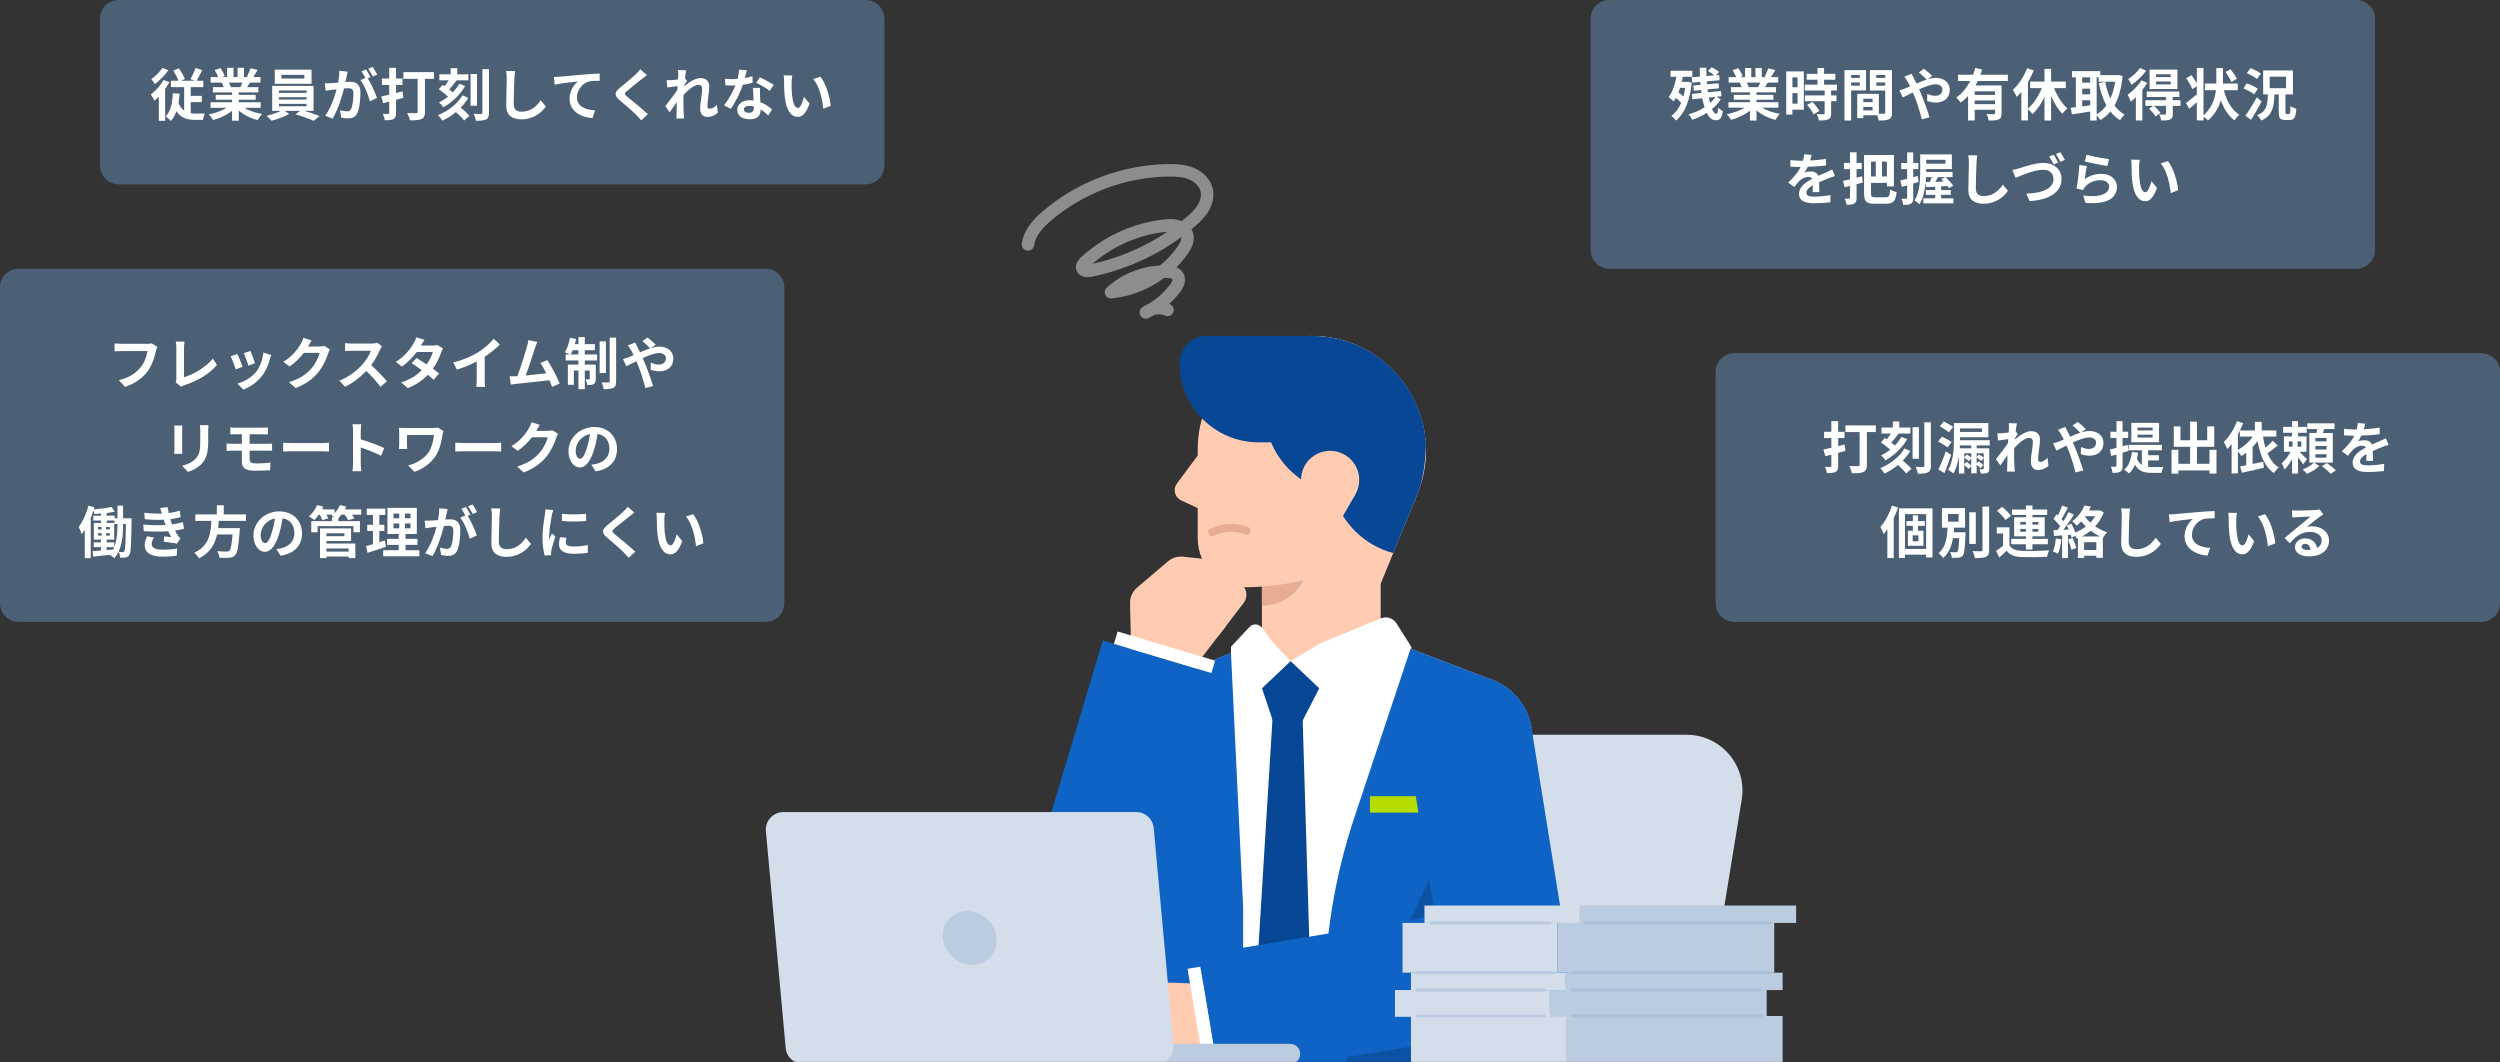<svg width="800" height="340" viewBox="0 0 800 340" fill="none" xmlns="http://www.w3.org/2000/svg">
<rect x="0" y="0" width="800" height="340" fill="#333333" stroke="none"/>
<g clip-path="url(#clip0_5903_15338)">
<mask id="mask0_5903_15338" style="mask-type:luminance" maskUnits="userSpaceOnUse" x="215" y="38" width="371" height="303">
<path d="M585.84 38H215V340.47H585.84V38Z" fill="white"/>
</mask>
<g mask="url(#mask0_5903_15338)">
<path d="M528.231 341.08H468.811C457.781 341.08 449.381 331.19 451.161 320.31L462.631 250.12C464.041 241.47 471.521 235.12 480.281 235.12H539.701C550.731 235.12 559.131 245.01 557.351 255.89L545.881 326.08C544.471 334.73 536.991 341.08 528.231 341.08Z" fill="#D4DEEB"/>
<path d="M328.961 78.2C329.451 74.44 332.251 71.43 335.141 68.98C345.851 59.9 359.761 54.69 373.801 54.5C376.321 54.47 378.891 54.6 381.221 55.56C383.551 56.52 385.611 58.43 386.151 60.89C386.591 62.87 386.001 64.96 384.941 66.69C383.881 68.41 382.371 69.81 380.831 71.12C371.731 78.85 360.661 84.22 348.961 86.59C347.971 86.79 346.621 86.77 346.321 85.81C346.091 85.08 346.691 84.36 347.251 83.84C354.151 77.44 363.111 73.32 372.461 72.24C373.921 72.07 375.431 71.98 376.841 72.41C378.251 72.84 379.551 73.88 379.911 75.31C380.321 76.95 379.441 78.62 378.481 80C373.271 87.55 364.631 92.62 355.511 93.5C360.331 89.12 366.881 86.72 373.391 86.93C374.781 86.98 376.401 87.3 376.991 88.55C377.591 89.81 376.791 91.27 375.941 92.38C373.481 95.57 370.281 98.19 366.671 99.98C368.591 98.46 371.381 98.13 373.601 99.17" stroke="#8D8D8D" stroke-width="4" stroke-linecap="round" stroke-linejoin="round"/>
<path d="M336.65 297.67L364.32 310.13L399.22 244.38L362.72 227.96L336.65 297.67Z" fill="#FFCBB1"/>
<path d="M380.971 256.18C392.022 256.18 400.981 247.221 400.981 236.17C400.981 225.119 392.022 216.16 380.971 216.16C369.92 216.16 360.961 225.119 360.961 236.17C360.961 247.221 369.92 256.18 380.971 256.18Z" fill="#0E63C4"/>
<path d="M380.971 256.18C392.022 256.18 400.981 247.221 400.981 236.17C400.981 225.119 392.022 216.16 380.971 216.16C369.92 216.16 360.961 225.119 360.961 236.17C360.961 247.221 369.92 256.18 380.971 256.18Z" fill="#0E63C4"/>
<path d="M399.233 244.382L362.738 227.958L332.254 295.694L368.748 312.118L399.233 244.382Z" fill="#0E63C4"/>
<path d="M419.58 107.49C445.7 107.49 463.47 133.98 453.56 158.14L441.81 186.81H419.58V107.49Z" fill="#FFCBB1"/>
<path d="M441.811 146.67H403.811V215.59H441.811V146.67Z" fill="#FFCBB1"/>
<path d="M418.731 178.87C418.731 170.63 412.051 163.95 403.811 163.95V193.8C412.051 193.8 418.731 187.12 418.731 178.88V178.87Z" fill="#E7AC92"/>
<path d="M422.811 234.58C433.304 234.58 441.811 226.073 441.811 215.58C441.811 205.086 433.304 196.58 422.811 196.58C412.317 196.58 403.811 205.086 403.811 215.58C403.811 226.073 412.317 234.58 422.811 234.58Z" fill="#FFCBB1"/>
<path d="M455.89 143.81C455.89 123.75 439.63 107.5 419.58 107.5C399.53 107.5 383.27 123.76 383.27 143.81V172.33C383.27 181 390.35 188.05 399.02 187.92C419.92 187.61 454.34 178.55 455.82 146C455.86 145.28 455.89 144.55 455.89 143.82V143.81Z" fill="#FFCBB1"/>
<path d="M384.37 144.27L376.6 154.74C375.25 156.56 375.91 159.16 377.96 160.11L390.63 166.01L384.36 144.27H384.37Z" fill="#FFCBB1"/>
<path d="M456.261 141.56C455.811 135.07 453.621 128.93 450.101 123.69C443.621 114.05 432.631 107.49 419.721 107.49H386.201C381.371 107.49 377.461 111.4 377.461 116.23C377.461 130.22 388.801 141.55 402.781 141.55H406.741C409.241 147.53 413.831 152.41 419.581 155.32C421.761 156.42 424.101 157.25 426.561 157.73C429.061 167.11 436.451 174.49 445.831 176.98L453.561 158.13C455.241 154.03 456.121 148.65 456.301 142.55C456.301 142.21 456.281 141.88 456.261 141.55V141.56Z" fill="#084696"/>
<path d="M425.64 162.89C430.782 162.89 434.95 158.721 434.95 153.58C434.95 148.438 430.782 144.27 425.64 144.27C420.498 144.27 416.33 148.438 416.33 153.58C416.33 158.721 420.498 162.89 425.64 162.89Z" fill="#FFCBB1"/>
<path d="M433.709 158.242L425.646 153.587L414.016 173.731L422.079 178.386L433.709 158.242Z" fill="#FFCBB1"/>
<path d="M387.881 170.31C391.251 168.74 395.211 168.46 398.981 169.83" stroke="#E7AC92" stroke-width="2.5" stroke-miterlimit="10" stroke-linecap="round"/>
<path d="M473.36 364.629L468.55 334.939H377L372.19 364.629C371.07 371.549 370.5 378.559 370.5 385.569H475.05C475.05 378.559 474.49 371.549 473.36 364.629Z" fill="#FFCBB1"/>
<path d="M422.77 333.29C393.9 333.29 370.49 356.7 370.49 385.57H475.05C475.05 356.7 451.64 333.29 422.77 333.29Z" fill="#FFCBB1"/>
<path d="M380.971 256.18C392.022 256.18 400.981 247.221 400.981 236.17C400.981 225.119 392.022 216.16 380.971 216.16C369.92 216.16 360.961 225.119 360.961 236.17C360.961 247.221 369.92 256.18 380.971 256.18Z" fill="#FFCBB1"/>
<path d="M475.731 216.91L422.771 196.58L372.521 218.04L365.301 248.61L379.801 265.1L377.001 334.94H422.771H468.541L475.051 265.1L486.021 248.61L475.731 216.91Z" fill="#FFCBB1"/>
<path d="M470.34 256.18C481.391 256.18 490.35 247.221 490.35 236.17C490.35 225.119 481.391 216.16 470.34 216.16C459.289 216.16 450.33 225.119 450.33 236.17C450.33 247.221 459.289 256.18 470.34 256.18Z" fill="#FFCBB1"/>
<path d="M451.61 206.959L446.85 199.459C445.79 197.789 443.69 197.129 441.87 197.879L422.32 205.929L412.99 211.569L407.66 205.929L403.75 200.819C402.78 199.559 400.91 199.469 399.83 200.629L393.92 206.949V371.999H451.61V206.949V206.959Z" fill="white"/>
<path d="M393.91 208.86L372.41 218.04C370.07 219.13 367.94 220.67 366.16 222.6C364.41 224.49 363 226.76 362.06 229.33C359.6 236.1 361.03 243.32 365.19 248.59V248.62L365.5 248.98C365.71 249.24 365.93 249.48 366.16 249.73V398.31L376.29 398.36C388.15 398.42 397.8 388.82 397.8 376.96V290.27L393.91 208.88V208.86Z" fill="#0E63C4"/>
<path d="M489.14 229.33C486.85 223.04 481.72 218.61 475.73 216.92V216.9L451.4 207.56L433.34 261.76C427.06 280.62 423.85 300.37 423.85 320.24V376.96C423.85 388.8 433.47 398.4 445.31 398.36L479.25 398.27V258.73L484.25 251.22L486 248.59V248.57C490.15 243.31 491.59 236.08 489.13 229.31L489.14 229.33Z" fill="#0E63C4"/>
<path d="M455.271 254.79H438.371V260.03H455.271V254.79Z" fill="#B5DE00"/>
<path d="M413 211.57L403.84 220.26L409.37 236.82L413.68 236.73L422.16 220.26L413 211.57Z" fill="#084696"/>
<path d="M407.89 218.86L398.92 364.55L409.63 379.1L420.89 364.55L416.51 218.86H407.89Z" fill="#084696"/>
<path d="M383.16 212.25L358.89 307.54L329.82 298.84L361.91 205.88L383.16 212.25Z" fill="#FFCBB1"/>
<path d="M344.36 323.19C355.411 323.19 364.37 314.231 364.37 303.18C364.37 292.129 355.411 283.17 344.36 283.17C333.308 283.17 324.35 292.129 324.35 303.18C324.35 314.231 333.308 323.19 344.36 323.19Z" fill="#0E63C4"/>
<path d="M344.359 318.35C352.738 318.35 359.529 311.558 359.529 303.18C359.529 294.802 352.738 288.01 344.359 288.01C335.981 288.01 329.189 294.802 329.189 303.18C329.189 311.558 335.981 318.35 344.359 318.35Z" fill="#0E63C4"/>
<path d="M372.539 220.15C378.664 220.15 383.629 215.185 383.629 209.06C383.629 202.935 378.664 197.97 372.539 197.97C366.414 197.97 361.449 202.935 361.449 209.06C361.449 215.185 366.414 220.15 372.539 220.15Z" fill="#FFCBB1"/>
<path d="M361.909 205.88L383.159 212.24L392.279 200.36L396.959 180.06L378.529 178.14C376.809 177.96 375.099 178.49 373.779 179.61L363.839 188.06C362.389 189.29 361.569 191.11 361.619 193.01L361.909 205.88Z" fill="#FFCBB1"/>
<path d="M387.02 199.99L394.44 190.32" stroke="#FFCBB1" stroke-width="8.8" stroke-miterlimit="10" stroke-linecap="round"/>
<path d="M325.201 297.435L363.539 308.915L391.23 216.442L352.891 204.962L325.201 297.435Z" fill="#0E63C4"/>
<path d="M356.459 206.037L387.65 215.377L388.838 211.411L357.646 202.071L356.459 206.037Z" fill="white"/>
<path d="M479.27 341.059H430.08L479.27 232.979V341.059Z" fill="#0C52A3"/>
<path d="M426.99 326.55H402.26V341.08H426.99V326.55Z" fill="#0E63C4"/>
<path d="M386.931 336.64L484.521 324.49L479.521 294.56L383.281 314.76L386.931 336.64Z" fill="#FFCBB1"/>
<path d="M482.01 329.54C493.061 329.54 502.02 320.581 502.02 309.53C502.02 298.478 493.061 289.52 482.01 289.52C470.959 289.52 462 298.478 462 309.53C462 320.581 470.959 329.54 482.01 329.54Z" fill="#0E63C4"/>
<path d="M482.01 324.699C490.388 324.699 497.18 317.908 497.18 309.529C497.18 301.151 490.388 294.359 482.01 294.359C473.632 294.359 466.84 301.151 466.84 309.529C466.84 317.908 473.632 324.699 482.01 324.699Z" fill="#0E63C4"/>
<path d="M385.11 336.789C391.234 336.789 396.2 331.824 396.2 325.699C396.2 319.575 391.234 314.609 385.11 314.609C378.985 314.609 374.02 319.575 374.02 325.699C374.02 331.824 378.985 336.789 385.11 336.789Z" fill="#FFCBB1"/>
<path d="M383.279 314.76L386.929 336.64L373.999 344.2L354.609 345.73C350.799 346.03 347.389 343.37 346.759 339.6L345.109 329.7C344.599 326.65 346.049 323.61 348.729 322.08L361.009 315.08C362.199 314.4 363.549 314.07 364.919 314.12L383.279 314.77V314.76Z" fill="#FFCBB1"/>
<path d="M374.3 338.93L363.77 345.09" stroke="#FFCBB1" stroke-width="8.8" stroke-miterlimit="10" stroke-linecap="round"/>
<path d="M383.479 305.659L390.07 345.132L485.282 329.233L478.691 289.76L383.479 305.659Z" fill="#0E63C4"/>
<path d="M380.016 310.017L385.379 342.132L389.462 341.45L384.1 309.335L380.016 310.017Z" fill="white"/>
<path d="M497.11 307.079L467.16 311.899L450.58 239.339L490.1 232.979L497.11 307.079Z" fill="#0E63C4"/>
<path d="M470.34 256.169C481.391 256.169 490.35 247.211 490.35 236.159C490.35 225.108 481.391 216.149 470.34 216.149C459.289 216.149 450.33 225.108 450.33 236.159C450.33 247.211 459.289 256.169 470.34 256.169Z" fill="#0E63C4"/>
<path d="M462.369 312.696L501.881 306.339L490.082 233.002L450.57 239.359L462.369 312.696Z" fill="#0E63C4"/>
<path d="M412.839 334.02H370.509C368.731 334.02 367.289 335.461 367.289 337.24V337.25C367.289 339.028 368.731 340.47 370.509 340.47H412.839C414.617 340.47 416.059 339.028 416.059 337.25V337.24C416.059 335.461 414.617 334.02 412.839 334.02Z" fill="#BCCCE0"/>
<path d="M369.94 340.46H257C254.1 340.46 251.69 338.25 251.42 335.37L245.09 265.98C244.79 262.7 247.37 259.87 250.67 259.87H363.61C366.51 259.87 368.92 262.08 369.19 264.96L375.52 334.35C375.82 337.63 373.24 340.46 369.94 340.46Z" fill="#D4DEEB"/>
<path d="M318.92 300.16C319.35 304.92 315.85 308.78 311.09 308.78C306.33 308.78 302.12 304.92 301.69 300.16C301.26 295.4 304.76 291.54 309.52 291.54C314.28 291.54 318.49 295.4 318.92 300.16Z" fill="#BCCCE0"/>
<path d="M501.07 325.12H451.51V340.44H501.07V325.12Z" fill="#D4DEEB"/>
<path d="M570.441 325.12H501.061V340.44H570.441V325.12Z" fill="#BCCCE0"/>
<path d="M495.96 316.83H446.4V325.37H495.96V316.83Z" fill="#D4DEEB"/>
<path d="M565.341 316.83H495.961V325.37H565.341V316.83Z" fill="#BCCCE0"/>
<path d="M501.07 311.26H451.51V316.83H501.07V311.26Z" fill="#D4DEEB"/>
<path d="M570.441 311.26H501.061V316.83H570.441V311.26Z" fill="#BCCCE0"/>
<path d="M505.39 289.77H455.83V295.34H505.39V289.77Z" fill="#D4DEEB"/>
<path d="M574.761 289.77H505.381V295.34H574.761V289.77Z" fill="#BCCCE0"/>
<path d="M498.38 295.34H448.82V311.26H498.38V295.34Z" fill="#D4DEEB"/>
<path d="M567.751 295.34H498.371V311.26H567.751V295.34Z" fill="#BCCCE0"/>
<path d="M457.891 295.34H495.961" stroke="#BCCCE0" stroke-miterlimit="10" stroke-linecap="round"/>
<path d="M507.24 295.34H566.34" stroke="#ABBFD8" stroke-miterlimit="10" stroke-linecap="round"/>
<path d="M503.121 311.26H566.341" stroke="#ABBFD8" stroke-miterlimit="10" stroke-linecap="round"/>
<path d="M503.121 316.83H563.591" stroke="#ABBFD8" stroke-miterlimit="10" stroke-linecap="round"/>
<path d="M503.121 325.06H563.591" stroke="#ABBFD8" stroke-miterlimit="10" stroke-linecap="round"/>
<path d="M453.41 311.26H497.36" stroke="#BCCCE0" stroke-miterlimit="10" stroke-linecap="round"/>
<path d="M453.41 316.83H494.28" stroke="#BCCCE0" stroke-miterlimit="10" stroke-linecap="round"/>
<path d="M453.41 325.12H494.28" stroke="#BCCCE0" stroke-miterlimit="10" stroke-linecap="round"/>
</g>
<path d="M32 6C32 2.686 34.686 0 38 0H277C280.314 0 283 2.686 283 6V53C283 56.314 280.314 59 277 59H38C34.686 59 32 56.314 32 53V6Z" fill="#4C6075"/>
<path d="M55.452 22.618L57.234 21.862C57.972 22.906 58.782 24.328 59.16 25.264L57.27 26.182C56.946 25.228 56.136 23.716 55.452 22.618ZM62.598 21.718L64.704 22.456C64.074 23.752 63.372 25.102 62.796 26.02L60.924 25.318C61.5 24.364 62.22 22.852 62.598 21.718ZM54.696 25.84H65.064V27.892H54.696V25.84ZM59.916 30.682H64.578V32.68H59.916V30.682ZM56.874 32.23C57.9 35.614 60.06 36.352 62.58 36.352C63.066 36.37 64.92 36.352 65.568 36.334C65.298 36.82 65.028 37.792 64.938 38.368H62.4C59.106 38.368 56.604 37.288 55.254 32.842L56.874 32.23ZM58.926 26.56H61.032V37.36L58.926 36.244V26.56ZM55.308 29.818L57.468 29.98C57.198 33.76 56.496 36.766 54.642 38.71C54.318 38.314 53.454 37.558 52.986 37.216C54.642 35.65 55.164 32.986 55.308 29.818ZM52.302 25.588L54.21 26.29C53.04 28.486 51.168 30.79 49.404 32.248C49.206 31.78 48.63 30.7 48.27 30.232C49.8 29.116 51.366 27.37 52.302 25.588ZM51.978 21.718L53.886 22.474C52.77 24.04 51.078 25.786 49.566 26.902C49.296 26.47 48.774 25.714 48.432 25.318C49.728 24.418 51.24 22.906 51.978 21.718ZM50.826 29.476L52.662 27.64L52.842 27.73V38.656H50.826V29.476ZM67.368 32.734H83.424V34.498H67.368V32.734ZM67.404 24.652H83.352V26.434H67.404V24.652ZM68.142 27.874H82.668V29.566H68.142V27.874ZM69.042 30.358H81.822V31.924H69.042V30.358ZM74.262 28.738H76.404V38.62H74.262V28.738ZM72.696 21.7H74.712V25.498H72.696V21.7ZM76.026 21.7H78.078V25.372H76.026V21.7ZM73.866 33.526L75.558 34.282C73.848 36.154 70.968 37.684 68.196 38.404C67.908 37.882 67.278 37.054 66.81 36.604C69.528 36.082 72.39 34.894 73.866 33.526ZM76.836 33.472C78.294 34.894 81.102 36.01 83.91 36.478C83.424 36.928 82.776 37.828 82.452 38.422C79.608 37.702 76.854 36.172 75.162 34.138L76.836 33.472ZM80.166 21.844L82.434 22.384C81.858 23.374 81.246 24.346 80.778 25.012L79.032 24.472C79.446 23.734 79.914 22.636 80.166 21.844ZM77.79 25.714L80.076 26.236C79.59 27.1 79.122 27.892 78.744 28.468L76.908 27.946C77.232 27.298 77.61 26.38 77.79 25.714ZM68.7 22.42L70.554 21.79C71.076 22.564 71.67 23.644 71.922 24.346L69.96 25.048C69.762 24.346 69.186 23.248 68.7 22.42ZM70.986 26.452L73.074 26.128C73.38 26.632 73.722 27.334 73.866 27.82L71.67 28.198C71.562 27.73 71.256 26.974 70.986 26.452ZM90.084 23.968V25.12H97.392V23.968H90.084ZM87.924 22.294H99.696V26.812H87.924V22.294ZM89.256 31.096V31.852H98.094V31.096H89.256ZM89.256 33.238V34.012H98.094V33.238H89.256ZM89.256 28.954V29.71H98.094V28.954H89.256ZM87.096 27.478H100.344V35.47H87.096V27.478ZM90.588 35.11L92.514 36.46C91.074 37.306 88.734 38.188 86.898 38.62C86.502 38.17 85.782 37.486 85.26 37.072C87.15 36.658 89.454 35.812 90.588 35.11ZM94.548 36.568L96.438 35.2C98.346 35.704 100.758 36.55 102.252 37.126L100.362 38.656C98.958 38.008 96.474 37.108 94.548 36.568ZM111.252 22.924C111.144 23.392 111.036 23.968 110.946 24.418C110.766 25.228 110.55 26.344 110.352 27.262C109.758 29.8 108.318 34.93 106.428 37.972L104.07 37.036C106.212 34.156 107.562 29.404 108.066 27.136C108.408 25.516 108.606 23.986 108.588 22.636L111.252 22.924ZM117.462 24.724C118.56 26.29 120.072 29.638 120.63 31.348L118.344 32.41C117.876 30.412 116.598 27.244 115.302 25.642L117.462 24.724ZM103.962 26.614C104.61 26.65 105.222 26.632 105.888 26.614C107.328 26.578 110.748 26.182 112.08 26.182C113.988 26.182 115.338 27.028 115.338 29.638C115.338 31.762 115.068 34.678 114.312 36.226C113.718 37.486 112.71 37.882 111.36 37.882C110.658 37.882 109.812 37.774 109.2 37.63L108.804 35.254C109.506 35.452 110.532 35.632 111 35.632C111.612 35.632 112.08 35.452 112.35 34.858C112.854 33.85 113.088 31.654 113.088 29.89C113.088 28.45 112.476 28.234 111.342 28.234C110.28 28.234 107.166 28.63 106.176 28.756C105.654 28.828 104.718 28.954 104.178 29.044L103.962 26.614ZM117.138 22.24C117.588 22.888 118.218 24.04 118.56 24.706L117.12 25.318C116.742 24.58 116.184 23.518 115.698 22.816L117.138 22.24ZM119.262 21.412C119.73 22.096 120.396 23.248 120.72 23.878L119.28 24.49C118.92 23.734 118.326 22.69 117.84 22.006L119.262 21.412ZM122.034 30.862C123.78 30.502 126.372 29.854 128.802 29.242L129.072 31.312C126.858 31.906 124.464 32.536 122.61 33.022L122.034 30.862ZM122.214 25.138H128.784V27.19H122.214V25.138ZM124.554 21.718H126.732V36.136C126.732 37.198 126.534 37.738 125.922 38.08C125.292 38.422 124.428 38.476 123.114 38.476C123.06 37.9 122.772 37 122.502 36.442C123.204 36.46 123.978 36.46 124.212 36.46C124.464 36.46 124.554 36.37 124.554 36.118V21.718ZM129.072 23.086H138.864V25.246H129.072V23.086ZM133.644 23.86H135.984V35.812C135.984 37.054 135.714 37.72 134.886 38.08C134.058 38.476 132.852 38.512 131.16 38.512C131.052 37.846 130.638 36.766 130.296 36.154C131.43 36.226 132.762 36.226 133.158 36.208C133.518 36.208 133.644 36.1 133.644 35.776V23.86ZM150.582 23.68H152.634V33.832H150.582V23.68ZM154.362 22.114H156.468V36.082C156.468 37.27 156.234 37.864 155.55 38.206C154.866 38.584 153.804 38.638 152.292 38.638C152.202 38.044 151.896 37.072 151.608 36.442C152.616 36.496 153.624 36.478 153.948 36.478C154.254 36.478 154.362 36.388 154.362 36.082V22.114ZM140.592 23.788H149.88V25.714H140.592V23.788ZM144.21 21.826H146.316V24.922H144.21V21.826ZM140.412 28.576L141.618 27.154C142.824 27.91 144.462 29.08 145.254 29.89L143.94 31.51C143.238 30.664 141.636 29.422 140.412 28.576ZM145.11 35.146L146.694 33.814C147.864 34.768 149.466 36.136 150.222 37.072L148.53 38.566C147.846 37.63 146.298 36.172 145.11 35.146ZM144.102 24.814L146.136 25.714C145.164 26.974 144.048 28.36 143.148 29.242L141.564 28.45C142.428 27.478 143.49 25.966 144.102 24.814ZM146.964 26.794L148.854 27.532C147.198 30.376 144.642 32.77 141.87 34.336C141.564 33.85 140.988 33.202 140.484 32.77C143.04 31.51 145.596 29.278 146.964 26.794ZM147.99 30.502L149.862 31.33C147.936 34.516 144.912 37.018 141.582 38.602C141.276 38.062 140.682 37.342 140.16 36.874C143.31 35.578 146.334 33.31 147.99 30.502ZM164.838 22.726C164.73 23.482 164.64 24.418 164.604 25.138C164.514 27.082 164.388 31.096 164.388 33.328C164.388 35.146 165.468 35.74 166.872 35.74C169.842 35.74 171.714 34.03 173.028 32.068L174.666 34.066C173.496 35.794 170.94 38.188 166.836 38.188C163.884 38.188 161.994 36.892 161.994 33.814C161.994 31.402 162.156 26.686 162.156 25.138C162.156 24.274 162.084 23.41 161.94 22.708L164.838 22.726ZM177.253 24.634C177.955 24.616 178.675 24.58 179.017 24.544C180.529 24.4 183.481 24.148 186.793 23.86C188.647 23.698 190.609 23.59 191.887 23.536L191.905 25.858C190.933 25.858 189.385 25.876 188.413 26.092C186.253 26.668 184.615 29.008 184.615 31.132C184.615 34.102 187.387 35.164 190.429 35.326L189.601 37.792C185.821 37.558 182.257 35.524 182.257 31.618C182.257 29.026 183.715 26.992 184.939 26.074C183.247 26.254 179.575 26.632 177.487 27.1L177.253 24.634ZM207.002 24.04C206.426 24.454 205.832 24.922 205.418 25.264C204.248 26.2 201.872 28.036 200.666 29.08C199.712 29.89 199.73 30.106 200.702 30.952C202.052 32.086 205.472 34.768 207.308 36.55L205.22 38.494C204.716 37.918 204.176 37.36 203.636 36.82C202.556 35.686 199.91 33.418 198.254 32.032C196.472 30.502 196.616 29.53 198.416 28.036C199.82 26.884 202.304 24.886 203.51 23.698C204.032 23.194 204.608 22.6 204.896 22.168L207.002 24.04ZM229.7 36.064C228.854 36.838 227.774 37.414 226.298 37.414C224.948 37.414 224.048 36.442 224.048 34.696C224.048 32.734 224.696 30.106 224.696 28.45C224.696 27.568 224.246 27.136 223.472 27.136C221.798 27.136 219.116 29.782 217.676 31.618L217.658 28.846C218.756 27.694 221.762 24.994 224.138 24.994C226.082 24.994 226.964 26.146 226.964 27.658C226.964 29.512 226.37 32.158 226.37 34.03C226.37 34.498 226.622 34.822 227.072 34.822C227.738 34.822 228.584 34.354 229.394 33.544L229.7 36.064ZM217.262 27.496C216.452 27.586 214.742 27.802 213.554 27.982L213.32 25.66C213.824 25.678 214.238 25.678 214.886 25.642C216.02 25.588 218.324 25.246 219.134 24.976L219.854 25.912C219.548 26.326 218.99 27.208 218.684 27.676L217.64 31.06C216.848 32.212 215.246 34.624 214.292 35.938L212.888 33.958C214.022 32.554 216.182 29.71 217.082 28.288L217.118 27.82L217.262 27.496ZM217.046 24.022C217.046 23.518 217.064 22.978 216.956 22.42L219.584 22.492C219.278 23.932 218.684 28.648 218.684 31.87C218.684 33.328 218.684 34.858 218.792 36.532C218.81 36.856 218.882 37.522 218.918 37.918H216.452C216.488 37.504 216.506 36.874 216.506 36.586C216.524 34.84 216.542 33.634 216.596 31.384C216.65 29.782 217.046 24.742 217.046 24.022ZM231.986 25.21C232.76 25.3 233.732 25.336 234.38 25.336C236.612 25.336 239.042 24.958 240.788 24.4L240.842 26.488C239.294 26.92 236.702 27.388 234.398 27.37C233.678 27.37 232.922 27.352 232.148 27.316L231.986 25.21ZM238.988 22.51C238.754 23.464 238.322 25.228 237.836 26.758C237.008 29.35 235.388 32.698 233.858 34.822L231.68 33.706C233.3 31.726 234.92 28.576 235.622 26.632C236.054 25.336 236.45 23.662 236.504 22.276L238.988 22.51ZM243.218 28.126C243.164 28.882 243.182 29.638 243.2 30.43C243.236 31.492 243.398 34.174 243.398 35.182C243.398 36.856 242.498 38.17 239.924 38.17C237.692 38.17 235.928 37.162 235.928 35.182C235.928 33.436 237.404 32.068 239.906 32.068C243.056 32.068 245.54 33.652 247.034 35.002L245.846 36.946C244.55 35.74 242.498 33.886 239.78 33.886C238.736 33.886 238.052 34.336 238.052 34.966C238.052 35.632 238.628 36.1 239.618 36.1C240.842 36.1 241.238 35.416 241.238 34.408C241.238 33.328 241.04 30.016 240.95 28.126H243.218ZM246.314 29.08C245.27 28.234 243.218 27.064 241.976 26.506L243.146 24.742C244.442 25.3 246.656 26.506 247.592 27.172L246.314 29.08ZM253.532 24.148C253.406 24.778 253.316 25.84 253.316 26.344C253.316 27.514 253.316 28.846 253.424 30.16C253.676 32.752 254.216 34.534 255.35 34.534C256.214 34.534 256.916 32.41 257.258 30.988L259.076 33.166C257.87 36.316 256.754 37.396 255.314 37.396C253.316 37.396 251.606 35.632 251.102 30.808C250.922 29.152 250.904 27.028 250.904 25.93C250.904 25.444 250.886 24.67 250.76 24.112L253.532 24.148ZM262.532 24.544C264.242 26.614 265.628 31.114 265.826 33.868L263.45 34.804C263.18 31.888 262.208 27.532 260.246 25.3L262.532 24.544Z" fill="white"/>
<path d="M509 6C509 2.686 511.686 0 515 0H754C757.314 0 760 2.686 760 6V80C760 83.314 757.314 86 754 86H515C511.686 86 509 83.314 509 80V6Z" fill="#4C6075"/>
<path d="M539.262 28.108H537.642C537.48 28.63 537.3 29.134 537.102 29.602C537.642 29.98 538.218 30.412 538.704 30.844C538.938 29.998 539.118 29.08 539.262 28.108ZM540.144 26.146L541.368 26.488C540.738 32.392 538.956 36.496 536.31 38.566C536.004 38.116 535.266 37.378 534.834 37.09C536.148 36.136 537.192 34.732 537.984 32.914C537.516 32.392 536.886 31.834 536.274 31.348C536.058 31.762 535.824 32.122 535.572 32.464C535.23 32.122 534.42 31.402 533.97 31.078C535.158 29.53 535.968 27.154 536.454 24.58H534.582V22.636H541.53V24.58H538.506C538.416 25.12 538.29 25.678 538.164 26.2H539.802L540.144 26.146ZM548.964 30.988L546.822 31.222C546.948 31.852 547.074 32.428 547.218 32.968C547.92 32.356 548.496 31.69 548.964 30.988ZM549.36 30.952L550.638 31.852C549.936 32.914 548.982 33.958 547.848 34.876C548.262 35.848 548.73 36.424 549.198 36.424C549.54 36.424 549.72 35.92 549.81 34.39C550.224 34.876 550.836 35.344 551.304 35.56C550.962 37.846 550.404 38.476 548.964 38.476C547.812 38.476 546.876 37.576 546.156 36.118C544.698 37.054 543.096 37.828 541.494 38.332C541.242 37.81 540.792 37.036 540.342 36.55C542.142 36.118 543.924 35.344 545.454 34.336C545.166 33.472 544.932 32.482 544.734 31.438L541.566 31.78L541.386 30.052L544.464 29.746C544.41 29.44 544.374 29.116 544.338 28.81L542.016 29.026L541.854 27.352L544.158 27.154C544.122 26.848 544.104 26.542 544.086 26.218L541.494 26.452L541.35 24.724L543.978 24.508C543.942 23.554 543.906 22.618 543.906 21.682H546.03C546.012 22.564 546.03 23.446 546.066 24.328L548.586 24.112C548.064 23.644 547.236 23.086 546.552 22.726L547.722 21.538C548.568 21.916 549.576 22.546 550.08 23.05L549.108 24.076L550.134 23.986L550.278 25.678L546.156 26.038C546.174 26.344 546.21 26.65 546.228 26.956L549.936 26.632L550.098 28.27L546.408 28.612C546.462 28.918 546.498 29.242 546.534 29.53L550.71 29.116L550.854 30.79L549.36 30.952ZM563.274 26.434H558.972C559.224 26.902 559.458 27.442 559.584 27.82L559.278 27.874H562.644C562.86 27.442 563.076 26.92 563.274 26.434ZM569.088 34.462H563.868C565.398 35.398 567.486 36.1 569.574 36.424C569.088 36.892 568.458 37.792 568.134 38.368C565.92 37.81 563.742 36.73 562.086 35.326V38.566H559.98V35.434C558.306 36.748 556.092 37.792 553.95 38.35C553.644 37.828 553.032 37 552.582 36.568C554.598 36.154 556.722 35.398 558.27 34.462H553.104V32.698H559.98V31.906H554.796V30.358H559.98V29.548H553.896V27.874H557.316C557.172 27.424 556.938 26.884 556.704 26.47L556.92 26.434H553.158V24.688H555.57C555.318 24.004 554.85 23.14 554.454 22.456L556.29 21.826C556.812 22.6 557.406 23.662 557.658 24.364L556.776 24.688H558.414V21.754H560.412V24.688H561.744V21.754H563.76V24.688H565.362L564.714 24.49C565.146 23.752 565.596 22.672 565.848 21.88L568.098 22.42C567.594 23.248 567.108 24.058 566.694 24.688H569.034V26.434H565.65C565.362 26.956 565.074 27.442 564.804 27.874H568.332V29.548H562.086V30.358H567.486V31.906H562.086V32.698H569.088V34.462ZM575.226 24.76H573.57V27.928H575.226V24.76ZM573.57 33.184H575.226V29.8H573.57V33.184ZM577.224 22.852V35.092H573.57V36.676H571.59V22.852H577.224ZM578.286 33.58L579.996 32.59C580.824 33.472 581.796 34.66 582.174 35.542L580.338 36.604C580.014 35.776 579.096 34.498 578.286 33.58ZM587.808 28.972H585.954V30.52H587.682V32.374H585.954V36.298C585.954 37.324 585.756 37.864 585.054 38.188C584.352 38.494 583.38 38.548 582.048 38.548C581.976 37.954 581.652 37.108 581.364 36.532C582.228 36.568 583.236 36.568 583.506 36.568C583.794 36.568 583.884 36.496 583.884 36.244V32.374H577.566V30.52H583.884V28.972H577.53V27.1H581.598V25.516H578.142V23.644H581.598V21.754H583.704V23.644H587.304V25.516H583.704V27.1H587.808V28.972ZM595.134 23.986H592.362V24.94H595.134V23.986ZM592.362 27.406H595.134V26.38H592.362V27.406ZM597.132 28.936H592.362V38.566H590.238V22.438H597.132V28.936ZM600.408 27.442H603.27V26.38H600.408V27.442ZM603.27 23.986H600.408V24.94H603.27V23.986ZM596.25 35.326H599.22V34.21H596.25V35.326ZM599.22 32.68V31.6H596.25V32.68H599.22ZM605.43 22.438V36.028C605.43 37.18 605.196 37.81 604.476 38.152C603.774 38.512 602.73 38.566 601.182 38.566C601.128 38.116 600.93 37.45 600.714 36.892H596.25V37.81H594.306V30.034H595.188V30.016L601.236 30.034V36.406C601.938 36.424 602.604 36.424 602.838 36.406C603.162 36.406 603.27 36.298 603.27 36.01V28.972H598.374V22.438H605.43ZM607.824 28.9C608.526 28.72 609.318 28.45 609.606 28.324C610.128 28.108 610.686 27.874 611.226 27.64C610.974 27.1 610.704 26.578 610.434 26.11C610.182 25.66 609.732 24.994 609.372 24.526L611.712 23.626C611.874 23.95 612.234 24.688 612.432 25.03C612.702 25.552 612.99 26.128 613.278 26.74C614.376 26.254 615.474 25.804 616.518 25.462C615.87 24.796 614.718 23.68 614.034 23.158L615.69 22.006C616.338 22.492 617.688 23.662 618.3 24.31L616.878 25.354C617.778 25.084 618.66 24.922 619.47 24.922C622.26 24.922 623.934 26.614 623.934 28.702C623.934 31.222 622.206 32.824 619.452 32.824C618.48 32.824 617.364 32.572 616.68 32.32L616.734 30.052C617.544 30.394 618.444 30.664 619.236 30.664C620.586 30.664 621.576 29.926 621.576 28.63C621.576 27.712 620.766 26.974 619.416 26.974C618.012 26.974 616.05 27.712 614.124 28.594C614.304 28.972 614.466 29.35 614.628 29.71C615.474 31.672 616.86 35.524 617.454 37.54L614.988 38.188C614.43 35.92 613.494 32.878 612.576 30.7C612.414 30.322 612.252 29.944 612.09 29.584C610.794 30.232 609.66 30.844 608.886 31.186L607.824 28.9ZM638.406 30.376V29.224H631.908V30.376H638.406ZM631.908 33.328H638.406V32.158H631.908V33.328ZM642.51 25.93H632.88C632.664 26.416 632.43 26.884 632.16 27.352H640.494V36.244C640.494 37.306 640.296 37.882 639.558 38.206C638.856 38.548 637.83 38.566 636.372 38.566C636.282 37.972 635.994 37.072 635.724 36.496C636.642 36.55 637.686 36.55 637.992 36.55C638.298 36.532 638.406 36.442 638.406 36.19V35.11H631.908V38.548H629.784V30.718C629.064 31.51 628.29 32.23 627.408 32.824C627.102 32.356 626.418 31.582 626.004 31.186C627.912 29.908 629.406 28.018 630.486 25.93H626.544V23.914H631.386C631.674 23.176 631.908 22.456 632.088 21.736L634.302 22.24C634.122 22.798 633.942 23.356 633.726 23.914H642.51V25.93ZM661.05 28.198H657.288C658.314 30.754 659.88 33.238 661.59 34.714C661.068 35.092 660.348 35.866 659.988 36.424C658.584 35.038 657.324 32.968 656.352 30.7V38.566H654.228V31.06C653.184 33.238 651.852 35.164 650.394 36.514C650.052 36.046 649.422 35.362 648.936 34.93V38.53H646.83V29.386C646.344 29.98 645.858 30.538 645.354 31.006C645.138 30.484 644.49 29.278 644.112 28.756C645.93 27.118 647.658 24.526 648.666 21.844L650.79 22.528C650.286 23.788 649.656 25.102 648.936 26.326V34.714C650.718 33.256 652.338 30.754 653.382 28.198H649.656V26.11H654.228V22.042H656.352V26.11H661.05V28.198ZM670.932 24.742V36.586C672.12 35.92 673.164 34.948 674.046 33.724C672.948 31.726 672.174 29.314 671.616 26.596L673.668 26.182C674.028 28.108 674.568 29.926 675.324 31.51C676.026 29.962 676.566 28.162 676.872 26.146H671.562V24.742H670.932ZM666.306 32.086V34.048C667.134 33.94 667.998 33.814 668.862 33.706V32.086H666.306ZM666.306 28.378V30.178H668.862V28.378H666.306ZM668.862 24.742H666.306V26.452H668.862V24.742ZM677.826 23.986L679.23 24.328C678.852 28.252 677.988 31.348 676.638 33.76C677.52 34.966 678.6 35.974 679.896 36.676C679.41 37.072 678.744 37.882 678.42 38.44C677.196 37.702 676.188 36.784 675.324 35.686C674.406 36.802 673.344 37.702 672.12 38.44C671.85 37.972 671.364 37.306 670.932 36.874V38.566H668.862V35.686C666.792 36.046 664.686 36.37 663.03 36.622L662.616 34.48C663.102 34.426 663.66 34.372 664.272 34.3V24.742H663.048V22.762H672.084V24.04H677.466L677.826 23.986ZM694.62 24.67V23.77H689.94V24.67H694.62ZM694.62 27.01V26.074H689.94V27.01H694.62ZM696.78 22.276V28.504H687.87V22.276H696.78ZM684.774 21.772L686.808 22.6C685.62 24.256 683.784 26.02 682.092 27.118C681.876 26.632 681.354 25.75 681.03 25.3C682.434 24.436 684.018 22.978 684.774 21.772ZM685.242 25.696L687.114 26.506C686.682 27.262 686.142 28.018 685.548 28.774V38.548H683.478V31.078C682.938 31.618 682.398 32.122 681.858 32.536C681.696 32.068 681.156 30.844 680.832 30.322C682.434 29.206 684.198 27.46 685.242 25.696ZM697.734 32.068L697.752 33.886H695.286V36.442C695.286 37.432 695.106 37.936 694.404 38.242C693.738 38.548 692.838 38.548 691.614 38.548C691.524 37.972 691.218 37.18 690.948 36.64C691.704 36.676 692.55 36.676 692.784 36.676C693.036 36.658 693.108 36.586 693.108 36.388V33.886H689.328C690.048 34.57 690.93 35.506 691.38 36.136L689.778 37.27C689.382 36.586 688.464 35.524 687.708 34.768L689.04 33.886H686.52V32.068H693.108V31.042H686.952V29.296H697.374V31.042H695.286V32.068H697.734ZM715.806 25.21L714.06 26.236C713.718 25.39 712.872 24.058 712.188 23.032L713.79 22.15C714.51 23.086 715.41 24.364 715.806 25.21ZM716.094 28.864H711.63C712.494 32.23 714.114 35.182 716.598 36.712C716.094 37.108 715.392 37.918 715.05 38.512C713.034 37.054 711.648 34.786 710.658 32.068C710.028 34.354 708.786 36.622 706.572 38.548C706.212 38.17 705.654 37.72 705.114 37.36V38.53H702.99V32.716C702.162 33.454 701.334 34.192 700.578 34.804L699.498 32.968C700.362 32.338 701.694 31.294 702.99 30.178V27.622L701.55 28.504C701.208 27.586 700.326 26.092 699.606 25.012L701.28 24.04C701.856 24.814 702.522 25.84 702.99 26.668V21.736H705.114V36.946C707.886 34.444 708.804 31.492 709.092 28.864H705.564V26.74H709.218V26.362V21.79H711.342V26.362V26.74H716.094V28.864ZM723.474 23.554L722.214 25.3C721.566 24.67 720.126 23.878 718.992 23.41L720.162 21.808C721.278 22.222 722.754 22.942 723.474 23.554ZM722.502 28.396L721.314 30.196C720.594 29.566 719.064 28.774 717.876 28.288L718.974 26.686C720.162 27.082 721.728 27.802 722.502 28.396ZM722.16 31.132L723.726 32.446C722.7 34.426 721.494 36.568 720.342 38.35L718.524 37.036C719.55 35.632 721.026 33.292 722.16 31.132ZM726.3 24.526V28.234H731.538V24.526H726.3ZM731.7 36.478H732.51C732.816 36.478 732.888 36.1 732.942 33.94C733.374 34.282 734.274 34.624 734.814 34.786C734.634 37.612 734.148 38.404 732.708 38.404H731.322C729.594 38.404 729.198 37.756 729.198 35.83V30.214H727.83C727.668 34.3 727.164 37.036 723.582 38.584C723.348 38.062 722.754 37.252 722.286 36.856C725.364 35.65 725.616 33.58 725.724 30.214H724.212V22.546H733.734V30.214H731.34V35.812C731.34 36.406 731.394 36.478 731.7 36.478ZM579.704 49.564C579.614 50.014 579.488 50.608 579.254 51.364C580.964 51.274 582.764 51.112 584.348 50.842L584.33 52.93C582.62 53.182 580.406 53.326 578.462 53.38C578.156 54.046 577.796 54.694 577.436 55.216C577.904 55 578.876 54.856 579.47 54.856C580.568 54.856 581.468 55.324 581.864 56.242C582.8 55.81 583.556 55.504 584.294 55.18C584.996 54.874 585.626 54.586 586.292 54.244L587.192 56.332C586.616 56.494 585.662 56.854 585.05 57.088C584.24 57.412 583.214 57.808 582.116 58.312C582.134 59.32 582.17 60.652 582.188 61.48H580.028C580.082 60.94 580.1 60.076 580.118 59.284C578.768 60.058 578.048 60.76 578.048 61.66C578.048 62.65 578.894 62.92 580.658 62.92C582.188 62.92 584.186 62.722 585.77 62.416L585.698 64.738C584.51 64.9 582.296 65.044 580.604 65.044C577.778 65.044 575.69 64.36 575.69 62.038C575.69 59.734 577.85 58.294 579.902 57.232C579.632 56.782 579.146 56.62 578.642 56.62C577.634 56.62 576.518 57.196 575.834 57.862C575.294 58.402 574.772 59.05 574.16 59.842L572.234 58.402C574.124 56.656 575.402 55.054 576.212 53.434C576.122 53.434 576.05 53.434 575.978 53.434C575.24 53.434 573.926 53.398 572.936 53.326V51.22C573.854 51.364 575.186 51.436 576.104 51.436C576.374 51.436 576.68 51.436 576.968 51.436C577.166 50.716 577.292 50.014 577.328 49.366L579.704 49.564ZM595.85 56.404L596.12 58.384C595.454 58.564 594.788 58.762 594.104 58.942V63.28C594.104 64.288 593.924 64.792 593.366 65.134C592.808 65.458 592.034 65.53 590.918 65.53C590.846 64.99 590.594 64.126 590.324 63.568C590.9 63.604 591.494 63.604 591.692 63.586C591.908 63.586 591.998 63.514 591.998 63.298V59.482C591.386 59.644 590.828 59.788 590.288 59.932L589.766 57.88C590.414 57.754 591.17 57.574 591.998 57.394V54.118H590.072V52.138H591.998V48.754H594.104V52.138H595.76V54.118H594.104V56.854L595.85 56.404ZM600.26 51.706H598.73V56.476H600.26V51.706ZM603.806 56.476V51.706H602.24V56.476H603.806ZM600.008 63.118H603.5C604.49 63.118 604.688 62.65 604.85 60.634C605.372 60.994 606.29 61.354 606.92 61.498C606.632 64.198 605.93 65.188 603.68 65.188H599.756C597.29 65.188 596.498 64.522 596.498 61.84V49.6H606.056V59.644H603.806V58.51H598.73V61.858C598.73 62.956 598.892 63.118 600.008 63.118ZM613.688 56.296L613.958 58.222C613.382 58.402 612.806 58.582 612.23 58.744V63.298C612.23 64.288 612.068 64.828 611.528 65.17C610.97 65.512 610.214 65.584 609.026 65.566C608.972 65.044 608.738 64.162 608.486 63.586C609.134 63.622 609.764 63.622 609.98 63.604C610.196 63.604 610.286 63.532 610.286 63.298V59.32C609.692 59.5 609.098 59.662 608.576 59.806L608.108 57.754C608.72 57.628 609.476 57.43 610.286 57.232V54.118H608.396V52.156H610.286V48.772H612.23V52.156H613.868V54.118H612.23V56.71L613.688 56.296ZM616.226 58.276L617.522 58.24C617.756 57.772 617.99 57.214 618.188 56.692H616.334C616.316 57.196 616.28 57.736 616.226 58.276ZM622.562 51.13H616.37V52.372H622.562V51.13ZM622.436 56.692H620.186C619.898 57.214 619.61 57.736 619.322 58.186C620.168 58.168 621.068 58.132 621.986 58.096C621.716 57.826 621.464 57.574 621.212 57.34L622.436 56.692ZM621.158 63.46H625.1V65.062H615.47V63.46H619.268V62.344H616.28V60.796H619.268V59.752L616.352 59.896L616.208 58.474C615.974 60.886 615.434 63.496 614.21 65.368C613.904 64.99 613.076 64.378 612.626 64.162C614.336 61.498 614.462 57.646 614.462 54.856V49.402H624.596V54.1H616.37V54.856V55.018H624.812V56.692H622.598C623.498 57.52 624.56 58.654 625.028 59.446L623.642 60.202C623.516 60.004 623.372 59.77 623.192 59.518L621.158 59.644V60.796H624.254V62.344H621.158V63.46ZM632.714 49.726C632.606 50.482 632.516 51.4 632.48 52.12C632.408 54.064 632.264 58.096 632.264 60.328C632.264 62.146 633.344 62.74 634.748 62.74C637.718 62.74 639.608 61.03 640.904 59.068L642.542 61.048C641.39 62.776 638.834 65.188 634.73 65.188C631.778 65.188 629.87 63.892 629.87 60.814C629.87 58.402 630.05 53.668 630.05 52.12C630.05 51.274 629.978 50.41 629.816 49.69L632.714 49.726ZM643.972 54.406C644.638 54.28 645.538 54.046 646.204 53.848C647.572 53.416 651.226 52.138 653.89 52.138C657.13 52.138 659.686 54.01 659.686 57.34C659.686 61.408 655.798 64.018 649.462 64.342L648.418 61.948C653.278 61.858 657.112 60.436 657.112 57.286C657.112 55.594 655.96 54.316 653.782 54.316C651.118 54.316 646.87 56.098 644.998 56.926L643.972 54.406ZM657.184 49.528C657.634 50.194 658.264 51.328 658.606 51.994L657.166 52.624C656.788 51.886 656.23 50.806 655.744 50.104L657.184 49.528ZM659.308 48.718C659.776 49.384 660.442 50.536 660.766 51.166L659.326 51.778C658.966 51.022 658.372 49.978 657.886 49.294L659.308 48.718ZM667.696 49.51C669.406 50.05 673.33 50.734 674.896 50.914L674.356 53.11C672.538 52.876 668.524 52.03 667.12 51.67L667.696 49.51ZM667.804 53.128C667.57 54.118 667.246 56.314 667.12 57.34C668.758 56.152 670.54 55.63 672.43 55.63C675.58 55.63 677.416 57.574 677.416 59.752C677.416 63.028 674.824 65.548 667.336 64.918L666.652 62.56C672.052 63.298 674.914 61.984 674.914 59.698C674.914 58.528 673.798 57.664 672.232 57.664C670.198 57.664 668.362 58.42 667.228 59.788C666.904 60.184 666.724 60.472 666.562 60.832L664.492 60.31C664.852 58.546 665.266 55.018 665.392 52.786L667.804 53.128ZM684.724 51.13C684.598 51.778 684.508 52.822 684.508 53.326C684.49 54.496 684.508 55.846 684.616 57.142C684.868 59.734 685.408 61.516 686.542 61.516C687.388 61.516 688.108 59.41 688.45 57.97L690.25 60.166C689.062 63.298 687.928 64.396 686.488 64.396C684.508 64.396 682.798 62.614 682.294 57.79C682.114 56.134 682.096 54.028 682.096 52.93C682.096 52.426 682.06 51.652 681.952 51.094L684.724 51.13ZM693.724 51.544C695.434 53.614 696.802 58.114 697 60.868L694.642 61.786C694.354 58.888 693.4 54.514 691.438 52.282L693.724 51.544Z" fill="white"/>
<path d="M549 119C549 115.686 551.686 113 555 113H794C797.314 113 800 115.686 800 119V193C800 196.314 797.314 199 794 199H555C551.686 199 549 196.314 549 193V119Z" fill="#4C6075"/>
<path d="M590.26 142.242L590.53 144.276C589.756 144.492 588.982 144.708 588.208 144.906V149.082C588.208 150.144 587.992 150.684 587.38 151.008C586.768 151.35 585.904 151.404 584.608 151.404C584.554 150.846 584.248 149.964 583.978 149.388C584.698 149.424 585.454 149.424 585.688 149.424C585.94 149.424 586.03 149.334 586.03 149.064V145.5L584.104 145.986L583.51 143.862C584.23 143.718 585.112 143.52 586.03 143.286V140.19H583.708V138.174H586.03V134.772H588.208V138.174H590.242V140.19H588.208V142.764L590.26 142.242ZM600.268 136.122V138.264H597.406V148.758C597.406 150.018 597.118 150.648 596.29 151.026C595.48 151.422 594.274 151.458 592.6 151.458C592.51 150.792 592.096 149.73 591.754 149.118C592.87 149.19 594.22 149.172 594.58 149.172C594.94 149.172 595.084 149.064 595.084 148.722V138.264H590.53V136.122H600.268ZM601.924 141.576L603.112 140.154C603.328 140.28 603.544 140.442 603.778 140.586C604.228 140.01 604.678 139.344 605.074 138.732H602.086V136.806H605.704V134.862H607.774V136.806H611.32V138.732H607.576C606.838 139.74 605.992 140.784 605.218 141.612C605.65 141.936 606.046 142.26 606.352 142.548C607.18 141.702 607.9 140.766 608.44 139.812L610.294 140.532C608.656 143.376 606.1 145.734 603.364 147.3C603.058 146.832 602.464 146.166 601.978 145.734C602.968 145.248 603.94 144.636 604.858 143.898C604.048 143.142 602.878 142.224 601.924 141.576ZM609.43 143.502L611.302 144.294C610.636 145.41 609.808 146.454 608.89 147.39C609.934 148.254 611.068 149.28 611.662 150.036L609.97 151.512C609.448 150.792 608.368 149.712 607.378 148.794C606.046 149.892 604.588 150.81 603.058 151.548C602.752 151.008 602.194 150.288 601.672 149.82C604.786 148.542 607.81 146.274 609.43 143.502ZM614.056 136.698V146.796H612.022V136.698H614.056ZM615.784 135.15H617.872V149.046C617.872 150.216 617.638 150.81 616.954 151.152C616.288 151.512 615.226 151.584 613.714 151.584C613.642 150.972 613.318 150.018 613.03 149.388C614.056 149.442 615.046 149.442 615.37 149.442C615.676 149.424 615.784 149.334 615.784 149.028V135.15ZM625.018 136.608L623.704 138.336C623.056 137.814 621.706 136.986 620.77 136.41L622.012 134.862C622.93 135.348 624.334 136.104 625.018 136.608ZM624.532 141.432L623.254 143.16C622.588 142.656 621.166 141.81 620.194 141.27L621.418 139.722C622.372 140.19 623.812 140.946 624.532 141.432ZM622.642 144.42L624.37 145.554C623.758 147.498 622.966 149.604 622.246 151.368L620.284 150.27C620.968 148.848 621.94 146.544 622.642 144.42ZM630.796 143.466V142.53H627.178C627.16 142.836 627.142 143.142 627.124 143.466H630.796ZM634.81 145.05H632.524V146.256L633.244 145.41C633.766 145.716 634.45 146.148 634.81 146.454V145.05ZM628.564 146.382L629.374 145.446C629.824 145.698 630.418 146.094 630.796 146.382V145.05H628.564V146.382ZM628.564 148.578L629.32 147.768C629.77 148.11 630.418 148.596 630.796 148.92V146.67L630.058 147.606C629.716 147.282 629.068 146.778 628.564 146.436V148.578ZM634.216 137.094H627.214V138.21H634.216V137.094ZM636.718 142.53H632.524V143.466H636.574V149.928C636.574 150.702 636.43 151.062 635.962 151.296C635.494 151.53 634.792 151.548 633.874 151.548C633.802 151.116 633.622 150.54 633.424 150.144C633.91 150.162 634.414 150.162 634.558 150.162C634.738 150.144 634.81 150.09 634.81 149.928V146.49L634.018 147.534C633.676 147.228 633.028 146.76 632.524 146.4V148.29L633.136 147.624C633.658 147.966 634.324 148.452 634.684 148.758L633.802 149.802C633.532 149.514 632.992 149.1 632.524 148.74V151.476H630.796V149.136L629.986 150.054C629.68 149.73 629.068 149.244 628.564 148.83V151.53H626.854V145.968C626.548 147.966 626.026 149.946 625.108 151.494C624.748 151.152 623.884 150.594 623.398 150.396C625.108 147.534 625.252 143.412 625.252 140.478V135.384H636.268V139.92H627.214V140.478V140.856H636.718V142.53ZM642.856 137.022C642.856 136.5 642.874 135.96 642.784 135.402L645.412 135.492C645.304 135.996 645.142 136.914 645.016 138.03L645.682 138.894C645.43 139.218 645.07 139.812 644.764 140.28C644.746 140.406 644.746 140.532 644.728 140.676C646.15 139.434 648.22 137.976 649.966 137.976C651.91 137.976 652.792 139.128 652.792 140.64C652.792 142.512 652.198 145.158 652.198 147.012C652.198 147.48 652.432 147.822 652.882 147.822C653.548 147.822 654.394 147.354 655.222 146.526L655.51 149.064C654.682 149.838 653.584 150.396 652.126 150.396C650.776 150.396 649.876 149.424 649.876 147.678C649.876 145.734 650.524 143.088 650.524 141.45C650.524 140.568 650.056 140.118 649.3 140.118C647.968 140.118 646.024 141.774 644.548 143.394C644.53 143.898 644.512 144.384 644.512 144.852C644.512 146.328 644.512 147.84 644.62 149.532C644.638 149.856 644.692 150.504 644.746 150.918H642.262C642.298 150.504 642.316 149.874 642.316 149.586C642.352 148.182 642.37 147.138 642.388 145.626C641.632 146.76 640.75 148.074 640.12 148.92L638.698 146.958C639.724 145.698 641.524 143.322 642.55 141.81C642.586 141.396 642.622 140.964 642.64 140.532C641.758 140.64 640.372 140.82 639.364 140.964L639.13 138.66C639.652 138.678 640.066 138.678 640.696 138.642C641.218 138.606 642.01 138.516 642.784 138.408C642.82 137.724 642.856 137.22 642.856 137.022ZM657.004 141.9C657.706 141.72 658.498 141.45 658.786 141.324C659.308 141.108 659.866 140.874 660.406 140.64C660.154 140.1 659.884 139.578 659.614 139.11C659.362 138.66 658.912 137.994 658.552 137.526L660.892 136.626C661.054 136.95 661.414 137.688 661.612 138.03C661.882 138.552 662.17 139.128 662.458 139.74C663.556 139.254 664.654 138.804 665.698 138.462C665.05 137.796 663.898 136.68 663.214 136.158L664.87 135.006C665.518 135.492 666.868 136.662 667.48 137.31L666.058 138.354C666.958 138.084 667.84 137.922 668.65 137.922C671.44 137.922 673.114 139.614 673.114 141.702C673.114 144.222 671.386 145.824 668.632 145.824C667.66 145.824 666.544 145.572 665.86 145.32L665.914 143.052C666.724 143.394 667.624 143.664 668.416 143.664C669.766 143.664 670.756 142.926 670.756 141.63C670.756 140.712 669.946 139.974 668.596 139.974C667.192 139.974 665.23 140.712 663.304 141.594C663.484 141.972 663.646 142.35 663.808 142.71C664.654 144.672 666.04 148.524 666.634 150.54L664.168 151.188C663.61 148.92 662.674 145.878 661.756 143.7C661.594 143.322 661.432 142.944 661.27 142.584C659.974 143.232 658.84 143.844 658.066 144.186L657.004 141.9ZM688.846 137.724V136.824H683.986V137.724H688.846ZM688.846 140.01V139.092H683.986V140.01H688.846ZM690.898 135.312V141.522H682.024V135.312H690.898ZM681.124 144.294L679.216 144.87V149.064C679.216 150.054 679.054 150.576 678.514 150.9C677.974 151.26 677.182 151.332 676.03 151.314C675.976 150.792 675.742 149.91 675.472 149.352C676.138 149.37 676.75 149.37 676.966 149.352C677.182 149.352 677.272 149.28 677.272 149.046V145.446C676.678 145.608 676.138 145.77 675.616 145.914L675.13 143.844C675.742 143.718 676.462 143.52 677.272 143.322V140.136H675.328V138.156H677.272V134.754H679.216V138.156H681.016V140.136H679.216V142.8L680.836 142.368L681.124 144.294ZM687.406 147.336V149.406C687.82 149.442 688.216 149.46 688.666 149.46C689.278 149.46 691.51 149.46 692.284 149.442C692.032 149.874 691.78 150.774 691.708 151.314H688.576C686.218 151.314 684.4 150.882 683.176 148.704C682.726 149.838 682.078 150.792 681.304 151.53C680.962 151.188 680.152 150.522 679.72 150.252C681.214 149.064 681.952 147.066 682.222 144.618L684.166 144.852C684.076 145.5 683.968 146.112 683.824 146.67C684.22 147.714 684.742 148.362 685.39 148.776V144.078H681.16V142.35H691.798V144.078H687.406V145.662H690.844V147.336H687.406ZM707.044 143.934H709.276V151.548H707.044V150.522H697.072V151.566H694.894V143.934H697.072V148.416H700.834V142.98H695.614V136.446H697.738V140.892H700.834V134.934H703.03V140.892H706.306V136.446H708.556V142.98H703.03V148.416H707.044V143.934ZM716.134 138.984V143.97C717.952 142.962 719.68 141.45 720.886 139.722H716.746V137.832C716.548 138.228 716.35 138.606 716.134 138.984ZM727.258 141.036L728.86 142.548C727.816 143.412 726.628 144.348 725.602 145.068C726.43 147.012 727.582 148.596 729.184 149.55C728.68 149.982 728.014 150.81 727.654 151.386C724.72 149.37 723.28 145.716 722.416 141.162C721.93 141.828 721.408 142.458 720.832 143.034V148.47C721.93 148.254 723.1 148.002 724.234 147.75L724.45 149.676C722.002 150.27 719.41 150.846 717.43 151.278L716.836 149.244C717.412 149.136 718.078 149.028 718.798 148.884V144.852C718.294 145.248 717.772 145.608 717.25 145.932C717.016 145.572 716.53 144.906 716.134 144.438V151.512H714.118V142.08C713.668 142.674 713.2 143.214 712.732 143.682C712.534 143.16 711.976 141.972 711.616 141.45C713.272 139.866 714.874 137.328 715.846 134.79L717.826 135.438C717.52 136.194 717.178 136.968 716.8 137.742H721.57V134.988H723.748V137.742H728.428V139.722H724.162C724.36 140.982 724.612 142.17 724.954 143.304C725.8 142.584 726.664 141.738 727.258 141.036ZM732.442 141.252V142.962H733.612V141.252H732.442ZM736.42 142.962V141.252H735.232V142.962H736.42ZM738.238 146.94L736.996 148.578C736.654 148.002 736.006 147.12 735.376 146.346V151.548H733.468V146.94C732.748 148.218 731.902 149.424 731.038 150.216C730.858 149.64 730.444 148.776 730.138 148.254C731.146 147.372 732.244 145.932 732.982 144.582H730.858V139.65H733.468V138.498H730.606V136.608H733.468V134.772H735.376V136.608H738.148V138.498H735.376V139.65H738.076V144.582H735.844C736.654 145.338 737.896 146.58 738.238 146.94ZM740.47 148.038L742.18 149.136C741.226 150.072 739.606 151.062 738.238 151.602C737.896 151.206 737.302 150.612 736.852 150.252C738.184 149.766 739.714 148.812 740.47 148.038ZM744.484 141.252V140.136H740.92V141.252H744.484ZM744.484 143.844V142.728H740.92V143.844H744.484ZM744.484 146.454V145.338H740.92V146.454H744.484ZM746.5 138.552V148.038H738.994V138.552H741.298C741.37 138.138 741.442 137.706 741.496 137.292H738.328V135.456H747.058V137.292H743.746C743.62 137.724 743.476 138.156 743.332 138.552H746.5ZM743.008 149.154L744.574 148.182C745.528 148.848 746.824 149.838 747.49 150.522L745.816 151.602C745.222 150.936 743.962 149.874 743.008 149.154ZM756.868 135.564C756.778 136.014 756.652 136.608 756.418 137.364C758.128 137.274 759.928 137.112 761.512 136.842L761.494 138.93C759.784 139.182 757.57 139.326 755.626 139.38C755.32 140.046 754.96 140.694 754.6 141.216C755.068 141 756.04 140.856 756.634 140.856C757.732 140.856 758.632 141.324 759.028 142.242C759.964 141.81 760.72 141.504 761.458 141.18C762.16 140.874 762.79 140.586 763.456 140.244L764.356 142.332C763.78 142.494 762.826 142.854 762.214 143.088C761.404 143.412 760.378 143.808 759.28 144.312C759.298 145.32 759.334 146.652 759.352 147.48H757.192C757.246 146.94 757.264 146.076 757.282 145.284C755.932 146.058 755.212 146.76 755.212 147.66C755.212 148.65 756.058 148.92 757.822 148.92C759.352 148.92 761.35 148.722 762.934 148.416L762.862 150.738C761.674 150.9 759.46 151.044 757.768 151.044C754.942 151.044 752.854 150.36 752.854 148.038C752.854 145.734 755.014 144.294 757.066 143.232C756.796 142.782 756.31 142.62 755.806 142.62C754.798 142.62 753.682 143.196 752.998 143.862C752.458 144.402 751.936 145.05 751.324 145.842L749.398 144.402C751.288 142.656 752.566 141.054 753.376 139.434C753.286 139.434 753.214 139.434 753.142 139.434C752.404 139.434 751.09 139.398 750.1 139.326V137.22C751.018 137.364 752.35 137.436 753.268 137.436C753.538 137.436 753.844 137.436 754.132 137.436C754.33 136.716 754.456 136.014 754.492 135.366L756.868 135.564ZM605.418 161.79L607.398 162.402C607.002 163.536 606.534 164.688 605.994 165.822V178.584H603.96V169.368C603.564 169.926 603.168 170.448 602.754 170.916C602.592 170.394 602.07 169.134 601.746 168.594C603.24 166.956 604.608 164.382 605.418 161.79ZM613.896 173.202V171.312H612.06V173.202H613.896ZM615.948 168.288H613.77V169.836H615.498V174.66H610.512V169.836H612.114V168.288H610.044V166.74H612.114V164.904H613.77V166.74H615.948V168.288ZM609.594 175.65H616.362V164.526H609.594V175.65ZM607.65 162.672H618.396V178.386H616.362V177.504H609.594V178.548H607.65V162.672ZM623.364 164.472V166.938H626.748V164.472H623.364ZM625.2 170.322H628.98C628.98 170.322 628.962 170.844 628.962 171.096C628.782 175.434 628.584 177.162 628.098 177.774C627.738 178.206 627.324 178.368 626.748 178.44C626.262 178.512 625.434 178.53 624.57 178.494C624.552 177.936 624.336 177.162 624.03 176.64C624.75 176.73 625.47 176.73 625.794 176.73C626.064 176.73 626.226 176.694 626.388 176.496C626.658 176.19 626.82 175.038 626.946 172.194H624.948C624.534 174.66 623.688 176.964 621.78 178.584C621.474 178.044 620.862 177.378 620.358 177.018C622.716 175.074 623.076 171.834 623.22 168.846H621.42V162.582H628.818V168.846H625.308C625.272 169.332 625.236 169.836 625.2 170.322ZM632.256 163.932V174.066H630.168V163.932H632.256ZM634.398 162.114H636.522V175.974C636.522 177.234 636.27 177.828 635.532 178.17C634.794 178.512 633.588 178.584 631.95 178.584C631.86 177.954 631.536 176.964 631.212 176.37C632.382 176.406 633.534 176.406 633.912 176.406C634.254 176.406 634.398 176.298 634.398 175.974V162.114ZM646.476 170.16H648.294V169.26H646.476V170.16ZM646.476 167.01V167.874H648.294V167.01H646.476ZM652.254 167.01H650.382V167.874H652.254V167.01ZM652.254 170.16V169.26H650.382V170.16H652.254ZM648.294 175.848V174.174H643.596V172.428H648.294V171.636H644.532V165.516H648.294V164.778H643.812V163.05H648.294V161.772H650.382V163.05H655.098V164.778H650.382V165.516H654.306V171.636H650.382V172.428H655.314V174.174H650.382V175.848H648.294ZM643.506 165.066L641.742 166.416C641.238 165.534 640.05 164.292 639.042 163.428L640.68 162.204C641.688 163.014 642.93 164.202 643.506 165.066ZM643.02 168.738V174.48C643.722 175.686 644.982 176.19 646.818 176.262C648.978 176.352 653.226 176.298 655.71 176.1C655.458 176.604 655.152 177.594 655.044 178.188C652.812 178.296 648.996 178.332 646.8 178.242C644.658 178.152 643.218 177.63 642.138 176.244C641.418 176.946 640.68 177.63 639.762 178.404L638.754 176.28C639.456 175.83 640.266 175.236 640.986 174.624V170.7H638.97V168.738H643.02ZM657.87 172.284L659.634 172.59C659.454 174.282 659.076 176.082 658.554 177.234C658.176 177 657.384 176.622 656.916 176.46C657.438 175.398 657.726 173.796 657.87 172.284ZM661.776 172.608L663.288 172.14C663.738 173.166 664.206 174.48 664.404 175.38L662.82 175.956C662.658 175.056 662.19 173.67 661.776 172.608ZM666.168 171.672H672.036C670.974 171.168 669.948 170.538 668.994 169.8C668.112 170.538 667.158 171.168 666.168 171.672ZM666.906 175.992H670.83V173.508H666.906V175.992ZM667.356 165.174L667.23 165.372C667.68 166.02 668.256 166.65 668.922 167.244C669.516 166.614 670.038 165.912 670.47 165.174H667.356ZM671.892 163.266L673.224 163.986C672.558 165.696 671.604 167.19 670.452 168.432C671.64 169.242 672.972 169.908 674.322 170.358C673.854 170.736 673.26 171.546 672.954 172.068L672.918 172.05V178.494H670.83V177.828H666.906V178.566H664.926V172.248L664.62 172.374C664.512 172.14 664.296 171.816 664.062 171.51L662.874 172.05C662.82 171.78 662.748 171.474 662.658 171.15L661.74 171.222V178.584H659.886V171.348L657.276 171.51L657.096 169.656L658.392 169.602C658.662 169.26 658.95 168.864 659.238 168.45C658.716 167.676 657.852 166.722 657.114 166.002L658.14 164.544C658.266 164.652 658.41 164.778 658.554 164.904C659.058 163.914 659.562 162.726 659.868 161.772L661.722 162.456C661.074 163.68 660.354 165.066 659.706 166.074C659.94 166.326 660.138 166.578 660.318 166.794C660.93 165.786 661.506 164.76 661.92 163.878L663.666 164.688C662.676 166.254 661.434 168.072 660.3 169.53L662.028 169.458C661.83 169.008 661.614 168.558 661.398 168.162L662.82 167.568C663.306 168.45 663.81 169.494 664.116 170.394C665.322 169.908 666.474 169.278 667.482 168.504C666.96 167.964 666.456 167.424 666.006 166.83C665.556 167.316 665.052 167.784 664.512 168.216C664.206 167.784 663.522 167.1 663.072 166.83C665.052 165.372 666.348 163.446 666.996 161.772L669.084 162.096C668.904 162.51 668.706 162.942 668.472 163.356H671.568L671.892 163.266ZM681.63 162.726C681.522 163.482 681.432 164.4 681.396 165.12C681.324 167.064 681.18 171.096 681.18 173.328C681.18 175.146 682.26 175.74 683.664 175.74C686.634 175.74 688.524 174.03 689.82 172.068L691.458 174.048C690.306 175.776 687.75 178.188 683.646 178.188C680.694 178.188 678.786 176.892 678.786 173.814C678.786 171.402 678.966 166.668 678.966 165.12C678.966 164.274 678.894 163.41 678.732 162.69L681.63 162.726ZM694.046 164.616C694.766 164.598 695.468 164.562 695.828 164.526C697.322 164.4 700.292 164.13 703.586 163.842C705.44 163.698 707.42 163.572 708.68 163.536L708.698 165.84C707.726 165.858 706.178 165.858 705.224 166.074C703.046 166.65 701.426 168.99 701.426 171.132C701.426 174.084 704.198 175.164 707.24 175.326L706.394 177.792C702.632 177.54 699.068 175.506 699.068 171.618C699.068 169.026 700.526 166.974 701.732 166.056C700.04 166.236 696.368 166.632 694.28 167.082L694.046 164.616ZM715.808 164.13C715.682 164.778 715.592 165.822 715.592 166.326C715.574 167.496 715.592 168.846 715.7 170.142C715.952 172.734 716.492 174.516 717.626 174.516C718.472 174.516 719.192 172.41 719.534 170.97L721.334 173.166C720.146 176.298 719.012 177.396 717.572 177.396C715.592 177.396 713.882 175.614 713.378 170.79C713.198 169.134 713.18 167.028 713.18 165.93C713.18 165.426 713.144 164.652 713.036 164.094L715.808 164.13ZM724.808 164.544C726.518 166.614 727.886 171.114 728.084 173.868L725.726 174.786C725.438 171.888 724.484 167.514 722.522 165.282L724.808 164.544ZM736.508 174.876C736.508 175.542 737.246 175.992 738.326 175.992C738.704 175.992 739.046 175.974 739.37 175.938C739.262 174.768 738.596 174.012 737.624 174.012C736.94 174.012 736.508 174.426 736.508 174.876ZM733.448 163.284C733.952 163.356 734.582 163.374 735.086 163.374C736.04 163.374 739.892 163.302 740.918 163.212C741.656 163.14 742.07 163.086 742.286 163.014L743.456 164.616C743.042 164.886 742.61 165.138 742.196 165.444C741.224 166.128 739.334 167.712 738.2 168.612C738.794 168.468 739.334 168.414 739.91 168.414C742.97 168.414 745.292 170.322 745.292 172.95C745.292 175.794 743.132 178.044 738.776 178.044C736.274 178.044 734.384 176.892 734.384 175.092C734.384 173.634 735.698 172.284 737.606 172.284C739.838 172.284 741.188 173.652 741.44 175.362C742.43 174.84 742.934 174.012 742.934 172.914C742.934 171.294 741.314 170.196 739.19 170.196C736.436 170.196 734.636 171.654 732.71 173.85L731.072 172.158C732.35 171.132 734.528 169.296 735.59 168.414C736.598 167.586 738.47 166.074 739.352 165.3C738.434 165.318 735.95 165.426 734.996 165.48C734.51 165.516 733.934 165.57 733.52 165.624L733.448 163.284Z" fill="white"/>
<path d="M0 92C0 88.686 2.686 86 6 86H245C248.314 86 251 88.686 251 92V193C251 196.314 248.314 199 245 199H6C2.686 199 0 196.314 0 193V92Z" fill="#4C6075"/>
<path d="M50.33 111.012C50.168 111.372 50.024 111.894 49.934 112.272C49.52 114.036 48.728 116.826 47.234 118.824C45.596 120.984 43.202 122.766 39.998 123.792L38.036 121.65C41.6 120.804 43.634 119.238 45.092 117.42C46.28 115.926 46.964 113.874 47.198 112.344H38.81C38 112.344 37.136 112.38 36.668 112.416V109.878C37.208 109.932 38.234 110.022 38.828 110.022H47.144C47.504 110.022 48.08 110.004 48.566 109.878L50.33 111.012ZM56.198 122.28C56.414 121.83 56.432 121.524 56.432 121.11V111.354C56.432 110.67 56.342 109.824 56.234 109.302H59.06C58.952 110.004 58.88 110.652 58.88 111.354V120.714C61.814 119.868 65.828 117.564 68.132 114.756L69.41 116.79C66.944 119.742 63.218 121.884 58.97 123.27C58.718 123.36 58.322 123.486 57.908 123.756L56.198 122.28ZM80.138 112.308C80.48 113.082 81.362 115.422 81.614 116.25L79.454 117.006C79.238 116.124 78.446 113.946 77.996 113.01L80.138 112.308ZM86.78 113.622C86.564 114.198 86.456 114.576 86.348 114.936C85.88 116.754 85.124 118.626 83.9 120.21C82.226 122.37 79.976 123.882 77.87 124.674L75.98 122.748C77.96 122.226 80.462 120.858 81.956 118.986C83.18 117.456 84.044 115.062 84.26 112.812L86.78 113.622ZM75.962 113.262C76.412 114.18 77.276 116.358 77.636 117.366L75.44 118.194C75.134 117.222 74.234 114.828 73.802 114.036L75.962 113.262ZM99.722 108.96C99.308 109.59 98.84 110.4 98.624 110.796C98.606 110.832 98.588 110.85 98.57 110.886H102.188C102.746 110.886 103.34 110.796 103.754 110.67L105.59 111.804C105.392 112.146 105.14 112.65 104.996 113.1C104.51 114.702 103.484 117.096 101.864 119.112C100.154 121.2 97.976 122.856 94.592 124.188L92.468 122.28C96.158 121.182 98.156 119.616 99.722 117.834C100.946 116.43 101.99 114.27 102.278 112.92H97.22C96.014 114.486 94.448 116.07 92.684 117.276L90.668 115.782C93.818 113.856 95.384 111.534 96.284 109.986C96.554 109.536 96.932 108.708 97.094 108.096L99.722 108.96ZM122.235 110.796C122.091 110.994 121.767 111.552 121.605 111.912C120.993 113.316 119.985 115.242 118.779 116.862C120.561 118.41 122.739 120.714 123.801 122.01L121.749 123.792C120.579 122.172 118.905 120.336 117.213 118.698C115.305 120.714 112.911 122.586 110.445 123.756L108.591 121.812C111.489 120.732 114.279 118.536 115.971 116.646C117.159 115.296 118.257 113.514 118.653 112.236H112.551C111.795 112.236 110.805 112.344 110.427 112.362V109.806C110.913 109.878 112.011 109.932 112.551 109.932H118.905C119.679 109.932 120.399 109.824 120.759 109.698L122.235 110.796ZM135.825 108.744C135.375 109.374 134.925 110.184 134.709 110.58H138.363C138.921 110.58 139.533 110.508 139.929 110.382L141.765 111.516C141.567 111.858 141.333 112.344 141.171 112.794C140.685 114.252 139.785 116.178 138.507 117.978C139.281 118.536 139.983 119.058 140.505 119.49L138.795 121.524C138.309 121.074 137.643 120.516 136.905 119.922C135.321 121.596 133.269 123.126 130.461 124.188L128.373 122.37C131.487 121.416 133.485 119.958 134.979 118.464C133.809 117.6 132.621 116.79 131.703 116.214L133.305 114.576C134.259 115.116 135.393 115.854 136.527 116.61C137.463 115.314 138.237 113.748 138.507 112.632H133.359C132.099 114.306 130.425 116.034 128.607 117.294L126.663 115.8C129.813 113.838 131.487 111.372 132.387 109.806C132.675 109.374 133.053 108.546 133.215 107.934L135.825 108.744ZM145.059 115.998C148.281 115.17 150.927 114 152.925 112.776C154.779 111.624 156.831 109.824 158.001 108.402L159.945 110.256C158.577 111.606 156.849 113.01 155.103 114.162V121.434C155.103 122.226 155.139 123.342 155.265 123.792H152.421C152.493 123.36 152.547 122.226 152.547 121.434V115.674C150.693 116.646 148.407 117.618 146.193 118.266L145.059 115.998ZM171.942 109.428C171.708 109.968 171.438 110.634 171.168 111.426C170.592 113.19 169.134 117.762 168.234 120.174C170.43 119.958 172.986 119.67 174.804 119.454C174.174 118.158 173.508 116.952 172.914 116.16L175.164 115.242C176.442 117.186 178.278 120.714 179.106 122.73L176.676 123.81C176.442 123.198 176.154 122.46 175.812 121.686C172.896 122.028 167.442 122.604 165.174 122.838C164.724 122.892 164.058 122.982 163.482 123.054L163.068 120.426C163.68 120.426 164.454 120.426 165.048 120.408C165.192 120.408 165.372 120.39 165.534 120.39C166.578 117.726 168.126 112.794 168.648 110.922C168.9 110.004 169.008 109.446 169.08 108.834L171.942 109.428ZM182.67 113.424H185.1V112.074H183.282C183.084 112.578 182.868 113.028 182.67 113.424ZM187.134 112.074V113.424H191.076V115.35H187.134V116.664H190.644V121.254C190.644 122.082 190.518 122.586 189.996 122.892C189.492 123.198 188.808 123.234 187.908 123.216C187.854 122.676 187.62 121.92 187.386 121.398C187.89 121.434 188.34 121.434 188.502 121.416C188.664 121.416 188.718 121.38 188.718 121.2V118.572H187.134V124.548H185.1V118.572H183.624V123.126H181.716V116.664H185.1V115.35H181.014V113.424H182.364C181.896 113.19 181.158 112.884 180.744 112.74C181.482 111.606 182.076 109.788 182.4 108.078L184.362 108.492C184.254 109.05 184.11 109.59 183.948 110.13H185.1V107.862H187.134V110.13H190.356V112.074H187.134ZM193.884 109.23V119.364H191.886V109.23H193.884ZM195.108 108.06H197.16V122.028C197.16 123.18 196.926 123.756 196.278 124.116C195.612 124.458 194.568 124.53 193.182 124.53C193.11 123.936 192.822 123 192.552 122.37C193.47 122.406 194.406 122.406 194.712 122.406C195 122.388 195.108 122.316 195.108 122.01V108.06ZM199.356 114.9C200.058 114.72 200.85 114.45 201.138 114.324C201.66 114.108 202.218 113.874 202.758 113.64C202.506 113.1 202.236 112.578 201.966 112.11C201.714 111.66 201.264 110.994 200.904 110.526L203.244 109.626C203.406 109.95 203.766 110.688 203.964 111.03C204.234 111.552 204.522 112.128 204.81 112.74C205.908 112.254 207.006 111.804 208.05 111.462C207.402 110.796 206.25 109.68 205.566 109.158L207.222 108.006C207.87 108.492 209.22 109.662 209.832 110.31L208.41 111.354C209.31 111.084 210.192 110.922 211.002 110.922C213.792 110.922 215.466 112.614 215.466 114.702C215.466 117.222 213.738 118.824 210.984 118.824C210.012 118.824 208.896 118.572 208.212 118.32L208.266 116.052C209.076 116.394 209.976 116.664 210.768 116.664C212.118 116.664 213.108 115.926 213.108 114.63C213.108 113.712 212.298 112.974 210.948 112.974C209.544 112.974 207.582 113.712 205.656 114.594C205.836 114.972 205.998 115.35 206.16 115.71C207.006 117.672 208.392 121.524 208.986 123.54L206.52 124.188C205.962 121.92 205.026 118.878 204.108 116.7C203.946 116.322 203.784 115.944 203.622 115.584C202.326 116.232 201.192 116.844 200.418 117.186L199.356 114.9ZM66.694 136.032C66.658 136.536 66.622 137.112 66.622 137.832V141.396C66.622 145.266 65.866 146.94 64.534 148.416C63.346 149.712 61.474 150.594 60.16 151.008L58.288 149.028C60.07 148.614 61.528 147.93 62.608 146.76C63.85 145.41 64.084 144.06 64.084 141.252V137.832C64.084 137.112 64.048 136.536 63.976 136.032H66.694ZM58.342 136.176C58.306 136.59 58.288 136.986 58.288 137.562V143.646C58.288 144.096 58.306 144.798 58.342 145.212H55.732C55.75 144.87 55.822 144.168 55.822 143.628V137.562C55.822 137.22 55.804 136.59 55.75 136.176H58.342ZM73.696 136.77C74.218 136.806 74.794 136.86 75.442 136.86H84.1C84.712 136.86 85.306 136.824 85.72 136.77V139.02C85.252 139.002 84.748 138.966 84.1 138.966H79.87V142.026H85.306C85.684 142.026 86.584 141.99 87.052 141.954L87.07 144.258C86.566 144.204 85.756 144.204 85.36 144.204H79.87V146.958C79.87 147.948 80.482 148.308 81.922 148.308C83.542 148.308 85.126 148.2 86.566 148.056L86.404 150.486C85.234 150.558 83.2 150.63 81.508 150.63C78.214 150.63 77.404 149.496 77.404 147.678V144.204H74.47C73.948 144.204 73.048 144.258 72.508 144.294V141.936C73.012 141.972 73.912 142.026 74.47 142.026H77.404V138.966H75.442C74.794 138.966 74.218 138.984 73.696 139.02V136.77ZM90.616 141.666C91.264 141.72 92.578 141.774 93.514 141.774H103.18C104.026 141.774 104.818 141.702 105.286 141.666V144.492C104.854 144.474 103.936 144.402 103.18 144.402H93.514C92.488 144.402 91.282 144.438 90.616 144.492V141.666ZM112.972 148.272V137.922C112.972 137.292 112.918 136.392 112.792 135.762H115.6C115.528 136.392 115.438 137.184 115.438 137.922V140.586C117.85 141.288 121.306 142.566 122.962 143.376L121.936 145.86C120.082 144.888 117.382 143.844 115.438 143.178V148.272C115.438 148.794 115.528 150.054 115.6 150.792H112.792C112.9 150.072 112.972 148.992 112.972 148.272ZM141.916 137.94C141.808 138.21 141.646 138.894 141.592 139.146C141.268 141.036 140.854 143.646 139.45 145.824C137.956 148.182 135.508 149.982 132.628 150.99L130.612 148.938C133.042 148.344 135.814 146.85 137.236 144.6C138.136 143.142 138.694 141.144 138.874 139.2H130.234V142.206C130.234 142.476 130.252 143.124 130.306 143.682H127.66C127.714 143.124 127.75 142.692 127.75 142.206V138.408C127.75 137.922 127.714 137.364 127.66 136.896C128.236 136.932 129.028 136.968 129.874 136.968H138.478C139.09 136.968 139.702 136.932 140.188 136.842L141.916 137.94ZM145.696 141.666C146.344 141.72 147.658 141.774 148.594 141.774H158.26C159.106 141.774 159.898 141.702 160.366 141.666V144.492C159.934 144.474 159.016 144.402 158.26 144.402H148.594C147.568 144.402 146.362 144.438 145.696 144.492V141.666ZM172.714 135.96C172.3 136.59 171.832 137.4 171.616 137.796C171.598 137.832 171.58 137.85 171.562 137.886H175.18C175.738 137.886 176.332 137.796 176.746 137.67L178.582 138.804C178.384 139.146 178.132 139.65 177.988 140.1C177.502 141.702 176.476 144.096 174.856 146.112C173.146 148.2 170.968 149.856 167.584 151.188L165.46 149.28C169.15 148.182 171.148 146.616 172.714 144.834C173.938 143.43 174.982 141.27 175.27 139.92H170.212C169.006 141.486 167.44 143.07 165.676 144.276L163.66 142.782C166.81 140.856 168.376 138.534 169.276 136.986C169.546 136.536 169.924 135.708 170.086 135.096L172.714 135.96ZM197.446 143.664C197.446 147.462 195.124 150.144 190.588 150.846L189.238 148.704C189.922 148.632 190.426 148.524 190.912 148.416C193.216 147.876 195.016 146.22 195.016 143.592C195.016 141.108 193.666 139.254 191.236 138.84C190.984 140.37 190.678 142.026 190.156 143.718C189.076 147.354 187.528 149.586 185.566 149.586C183.568 149.586 181.912 147.39 181.912 144.348C181.912 140.19 185.512 136.644 190.174 136.644C194.638 136.644 197.446 139.74 197.446 143.664ZM184.216 144.114C184.216 145.932 184.936 146.814 185.638 146.814C186.394 146.814 187.096 145.68 187.834 143.25C188.248 141.918 188.59 140.388 188.788 138.894C185.818 139.506 184.216 142.134 184.216 144.114ZM37.584 168.036V167.676H36.63V166.56H34.146V167.334H36.558V172.68H34.128V173.544H36.558V175.038C37.458 172.77 37.584 170.124 37.584 168.036ZM34.128 175.092V176.01L36.198 175.848C36.324 175.596 36.432 175.344 36.54 175.092H34.128ZM31.392 170.61V171.402H32.508V170.61H31.392ZM31.392 168.63V169.422H32.508V168.63H31.392ZM33.948 169.422H35.118V168.63H33.948V169.422ZM33.948 171.402H35.118V170.61H33.948V171.402ZM39.384 165.84H42.12C42.12 165.84 42.102 166.47 42.102 166.722C41.976 174.21 41.904 176.82 41.382 177.576C41.058 178.098 40.716 178.278 40.212 178.386C39.78 178.476 39.132 178.476 38.448 178.458C38.412 177.918 38.25 177.126 37.962 176.604C38.502 176.658 38.97 176.676 39.258 176.676C39.492 176.676 39.636 176.604 39.78 176.352C40.086 175.884 40.194 173.76 40.302 167.676H39.384V168.036C39.384 171.438 39.06 175.812 36.594 178.638C36.288 178.314 35.622 177.81 35.172 177.54C33.264 177.774 31.374 177.954 29.862 178.116L29.592 176.37C30.366 176.316 31.302 176.244 32.328 176.154V175.092H29.988V173.544H32.328V172.68H30.024V167.334H32.346V166.56H29.826V165.012H32.346V164.346C31.626 164.418 30.906 164.454 30.222 164.49C30.168 164.184 30.042 163.77 29.898 163.392C29.646 164.166 29.358 164.958 29.034 165.714V178.602H27.126V169.512C26.802 170.034 26.478 170.502 26.136 170.934C25.992 170.412 25.506 169.188 25.182 168.63C26.478 166.938 27.648 164.382 28.314 161.808L30.222 162.348C30.15 162.564 30.096 162.798 30.024 163.032C31.986 162.852 34.254 162.564 35.694 162.222L36.738 163.734C35.964 163.914 35.064 164.058 34.146 164.166V165.012H36.702V165.84H37.584V161.808H39.384V165.84ZM45.864 167.856C48.546 168.108 50.976 168.126 52.974 168C52.884 167.784 52.812 167.568 52.74 167.37C52.596 166.956 52.488 166.614 52.38 166.308C50.688 166.398 48.582 166.362 46.314 166.146L46.188 164.076C48.33 164.328 50.166 164.4 51.822 164.346C51.642 163.77 51.462 163.194 51.246 162.564L53.658 162.294C53.748 162.942 53.856 163.572 53.982 164.184C55.224 164.022 56.376 163.77 57.528 163.41L57.816 165.48C56.826 165.75 55.692 165.984 54.504 166.146C54.594 166.434 54.684 166.722 54.774 166.992C54.864 167.244 54.972 167.514 55.08 167.802C56.556 167.622 57.636 167.316 58.518 167.082L58.878 169.206C58.05 169.422 57.078 169.62 55.998 169.764C56.304 170.34 56.61 170.898 56.934 171.366C57.168 171.708 57.42 171.978 57.744 172.284L56.646 173.94C55.638 173.742 53.694 173.508 52.38 173.364L52.56 171.654C53.316 171.726 54.288 171.816 54.828 171.87C54.45 171.24 54.108 170.61 53.82 169.998C51.606 170.142 48.708 170.142 45.99 169.98L45.864 167.856ZM49.32 172.032C48.888 172.626 48.528 173.256 48.528 174.03C48.528 175.362 49.788 175.902 52.164 175.902C53.874 175.902 55.404 175.758 56.682 175.506L56.556 177.792C55.296 178.008 53.658 178.134 52.182 178.134C48.582 178.134 46.35 177.072 46.314 174.498C46.278 173.346 46.674 172.464 47.088 171.6L49.32 172.032ZM78.714 166.668H70.002C69.948 167.442 69.894 168.234 69.804 169.008H76.752C76.752 169.008 76.734 169.656 76.68 169.944C76.356 174.84 75.978 176.856 75.258 177.648C74.718 178.224 74.16 178.404 73.314 178.476C72.648 178.548 71.442 178.53 70.236 178.476C70.2 177.864 69.876 176.982 69.48 176.37C70.722 176.496 71.982 176.496 72.504 176.496C72.9 176.496 73.152 176.46 73.368 176.262C73.836 175.866 74.16 174.3 74.412 171.024H69.462C68.778 174.066 67.284 176.874 63.684 178.692C63.378 178.098 62.73 177.342 62.172 176.874C67.032 174.624 67.446 170.52 67.644 166.668H62.496V164.616H69.39V161.682H71.604V164.616H78.714V166.668ZM96.642 170.664C96.642 174.462 94.32 177.144 89.784 177.846L88.434 175.704C89.118 175.632 89.622 175.524 90.108 175.416C92.412 174.876 94.212 173.22 94.212 170.592C94.212 168.108 92.862 166.254 90.432 165.84C90.18 167.37 89.874 169.026 89.352 170.718C88.272 174.354 86.724 176.586 84.762 176.586C82.764 176.586 81.108 174.39 81.108 171.348C81.108 167.19 84.708 163.644 89.37 163.644C93.834 163.644 96.642 166.74 96.642 170.664ZM83.412 171.114C83.412 172.932 84.132 173.814 84.834 173.814C85.59 173.814 86.292 172.68 87.03 170.25C87.444 168.918 87.786 167.388 87.984 165.894C85.014 166.506 83.412 169.134 83.412 171.114ZM111.582 175.506H104.454V176.514H111.582V175.506ZM110.214 170.646H104.454V171.582H110.214V170.646ZM104.454 173.112V173.94H113.706V178.584H111.582V178.098H104.454V178.584H102.402V169.098H112.338V173.112H104.454ZM115.596 163.014V164.688H112.626C112.932 165.12 113.22 165.552 113.382 165.894L111.402 166.452C111.204 165.984 110.754 165.282 110.322 164.688H109.278C108.954 165.102 108.612 165.462 108.288 165.786V166.758H115.182V170.322H113.094V168.36H101.628V170.322H99.612V166.758H106.236V165.498H107.028C106.704 165.318 106.362 165.156 106.128 165.048C106.272 164.94 106.434 164.814 106.578 164.688H104.472C104.724 165.12 104.94 165.552 105.066 165.876L103.14 166.416C102.996 165.966 102.672 165.282 102.312 164.688H102.024C101.556 165.354 101.052 165.948 100.584 166.416C100.17 166.074 99.324 165.498 98.838 165.264C99.918 164.364 100.944 162.978 101.484 161.61L103.482 162.15C103.356 162.438 103.212 162.726 103.068 163.014H107.064V164.22C107.784 163.482 108.396 162.546 108.774 161.61L110.808 162.096C110.682 162.402 110.538 162.708 110.376 163.014H115.596ZM123.138 172.95L123.498 174.966C121.518 175.668 119.358 176.352 117.63 176.91L117.144 174.732C117.774 174.57 118.512 174.372 119.34 174.138V169.908H117.522V167.946H119.34V164.778H117.36V162.78H123.3V164.778H121.374V167.946H122.994V169.908H121.374V173.508C121.968 173.328 122.562 173.148 123.138 172.95ZM125.91 167.514V169.062H127.764V167.514H125.91ZM125.91 164.328V165.84H127.764V164.328H125.91ZM131.346 165.84V164.328H129.564V165.84H131.346ZM131.346 169.062V167.514H129.564V169.062H131.346ZM129.762 176.064H134.19V178.008H122.616V176.064H127.584V174.354H123.858V172.428H127.584V170.88H123.984V162.51H133.38V170.88H129.762V172.428H133.578V174.354H129.762V176.064ZM143.226 162.906C143.118 163.374 142.992 163.95 142.902 164.4C142.794 164.94 142.65 165.606 142.524 166.254C143.136 166.218 143.658 166.182 144.036 166.182C145.944 166.182 147.294 167.028 147.294 169.62C147.294 171.744 147.042 174.66 146.268 176.226C145.674 177.486 144.684 177.882 143.316 177.882C142.632 177.882 141.768 177.756 141.156 177.63L140.778 175.254C141.462 175.452 142.506 175.632 142.974 175.632C143.586 175.632 144.036 175.452 144.324 174.858C144.81 173.832 145.062 171.654 145.062 169.872C145.062 168.432 144.432 168.234 143.316 168.234C143.028 168.234 142.578 168.27 142.056 168.306C141.372 171.042 140.04 175.308 138.384 177.954L136.044 177.018C137.79 174.66 139.032 171.024 139.698 168.558C139.05 168.63 138.474 168.702 138.15 168.738C137.628 168.828 136.692 168.954 136.134 169.044L135.918 166.596C136.584 166.65 137.178 166.614 137.844 166.596C138.402 166.578 139.248 166.524 140.166 166.434C140.418 165.084 140.58 163.77 140.544 162.636L143.226 162.906ZM151.236 161.412C151.704 162.096 152.37 163.23 152.676 163.86L151.254 164.472C150.876 163.734 150.3 162.672 149.796 161.988L151.236 161.412ZM149.094 162.222C149.544 162.888 150.192 164.022 150.534 164.688L149.652 165.066C150.732 166.74 152.082 169.746 152.586 171.348L150.3 172.392C149.832 170.394 148.554 167.226 147.276 165.642L148.896 164.94C148.536 164.256 148.086 163.392 147.672 162.816L149.094 162.222ZM160.074 162.726C159.966 163.482 159.876 164.4 159.84 165.12C159.768 167.064 159.624 171.096 159.624 173.328C159.624 175.146 160.704 175.74 162.108 175.74C165.078 175.74 166.968 174.03 168.264 172.068L169.902 174.048C168.75 175.776 166.194 178.188 162.09 178.188C159.138 178.188 157.23 176.892 157.23 173.814C157.23 171.402 157.41 166.668 157.41 165.12C157.41 164.274 157.338 163.41 157.176 162.69L160.074 162.726ZM179.82 164.418C182.034 164.724 185.616 164.634 187.56 164.4V166.722C185.346 166.92 182.088 166.938 179.82 166.722V164.418ZM181.26 172.104C181.116 172.698 181.044 173.13 181.044 173.616C181.044 174.408 181.728 174.894 183.564 174.894C185.166 174.894 186.498 174.75 188.082 174.426L188.118 176.856C186.948 177.072 185.508 177.198 183.474 177.198C180.378 177.198 178.884 176.1 178.884 174.246C178.884 173.544 178.992 172.824 179.19 171.906L181.26 172.104ZM177.048 163.212C176.904 163.59 176.67 164.49 176.598 164.814C176.364 166.02 175.734 169.62 175.734 171.42C175.734 171.762 175.752 172.23 175.806 172.59C176.076 171.978 176.364 171.348 176.616 170.754L177.732 171.636C177.228 173.13 176.634 175.092 176.436 176.046C176.382 176.316 176.346 176.712 176.346 176.892C176.346 177.09 176.364 177.378 176.382 177.63L174.294 177.774C173.934 176.532 173.592 174.336 173.592 171.888C173.592 169.188 174.15 166.146 174.348 164.76C174.402 164.256 174.51 163.572 174.528 162.996L177.048 163.212ZM202.976 164.022C202.418 164.454 201.824 164.922 201.41 165.264C200.24 166.2 197.864 168.036 196.658 169.062C195.704 169.89 195.722 170.088 196.694 170.934C198.044 172.068 201.464 174.768 203.3 176.55L201.194 178.476C200.69 177.918 200.168 177.342 199.628 176.802C198.53 175.668 195.884 173.418 194.246 172.014C192.446 170.484 192.59 169.53 194.39 168.018C195.812 166.866 198.278 164.868 199.484 163.698C200.006 163.176 200.582 162.6 200.87 162.168L202.976 164.022ZM212.804 164.13C212.678 164.778 212.588 165.822 212.588 166.326C212.57 167.496 212.588 168.846 212.696 170.142C212.948 172.734 213.488 174.516 214.622 174.516C215.468 174.516 216.188 172.41 216.53 170.97L218.33 173.166C217.142 176.298 216.008 177.396 214.568 177.396C212.588 177.396 210.878 175.614 210.374 170.79C210.194 169.134 210.176 167.028 210.176 165.93C210.176 165.426 210.14 164.652 210.032 164.094L212.804 164.13ZM221.804 164.544C223.514 166.614 224.882 171.114 225.08 173.868L222.722 174.786C222.434 171.888 221.48 167.514 219.518 165.282L221.804 164.544Z" fill="white"/>
</g>
<defs>
<clipPath id="clip0_5903_15338">
<path d="M0 8C0 3.582 3.582 0 8 0H792C796.418 0 800 3.582 800 8V332C800 336.418 796.418 340 792 340H8C3.582 340 0 336.418 0 332V8Z" fill="white"/>
</clipPath>
</defs>
</svg>
